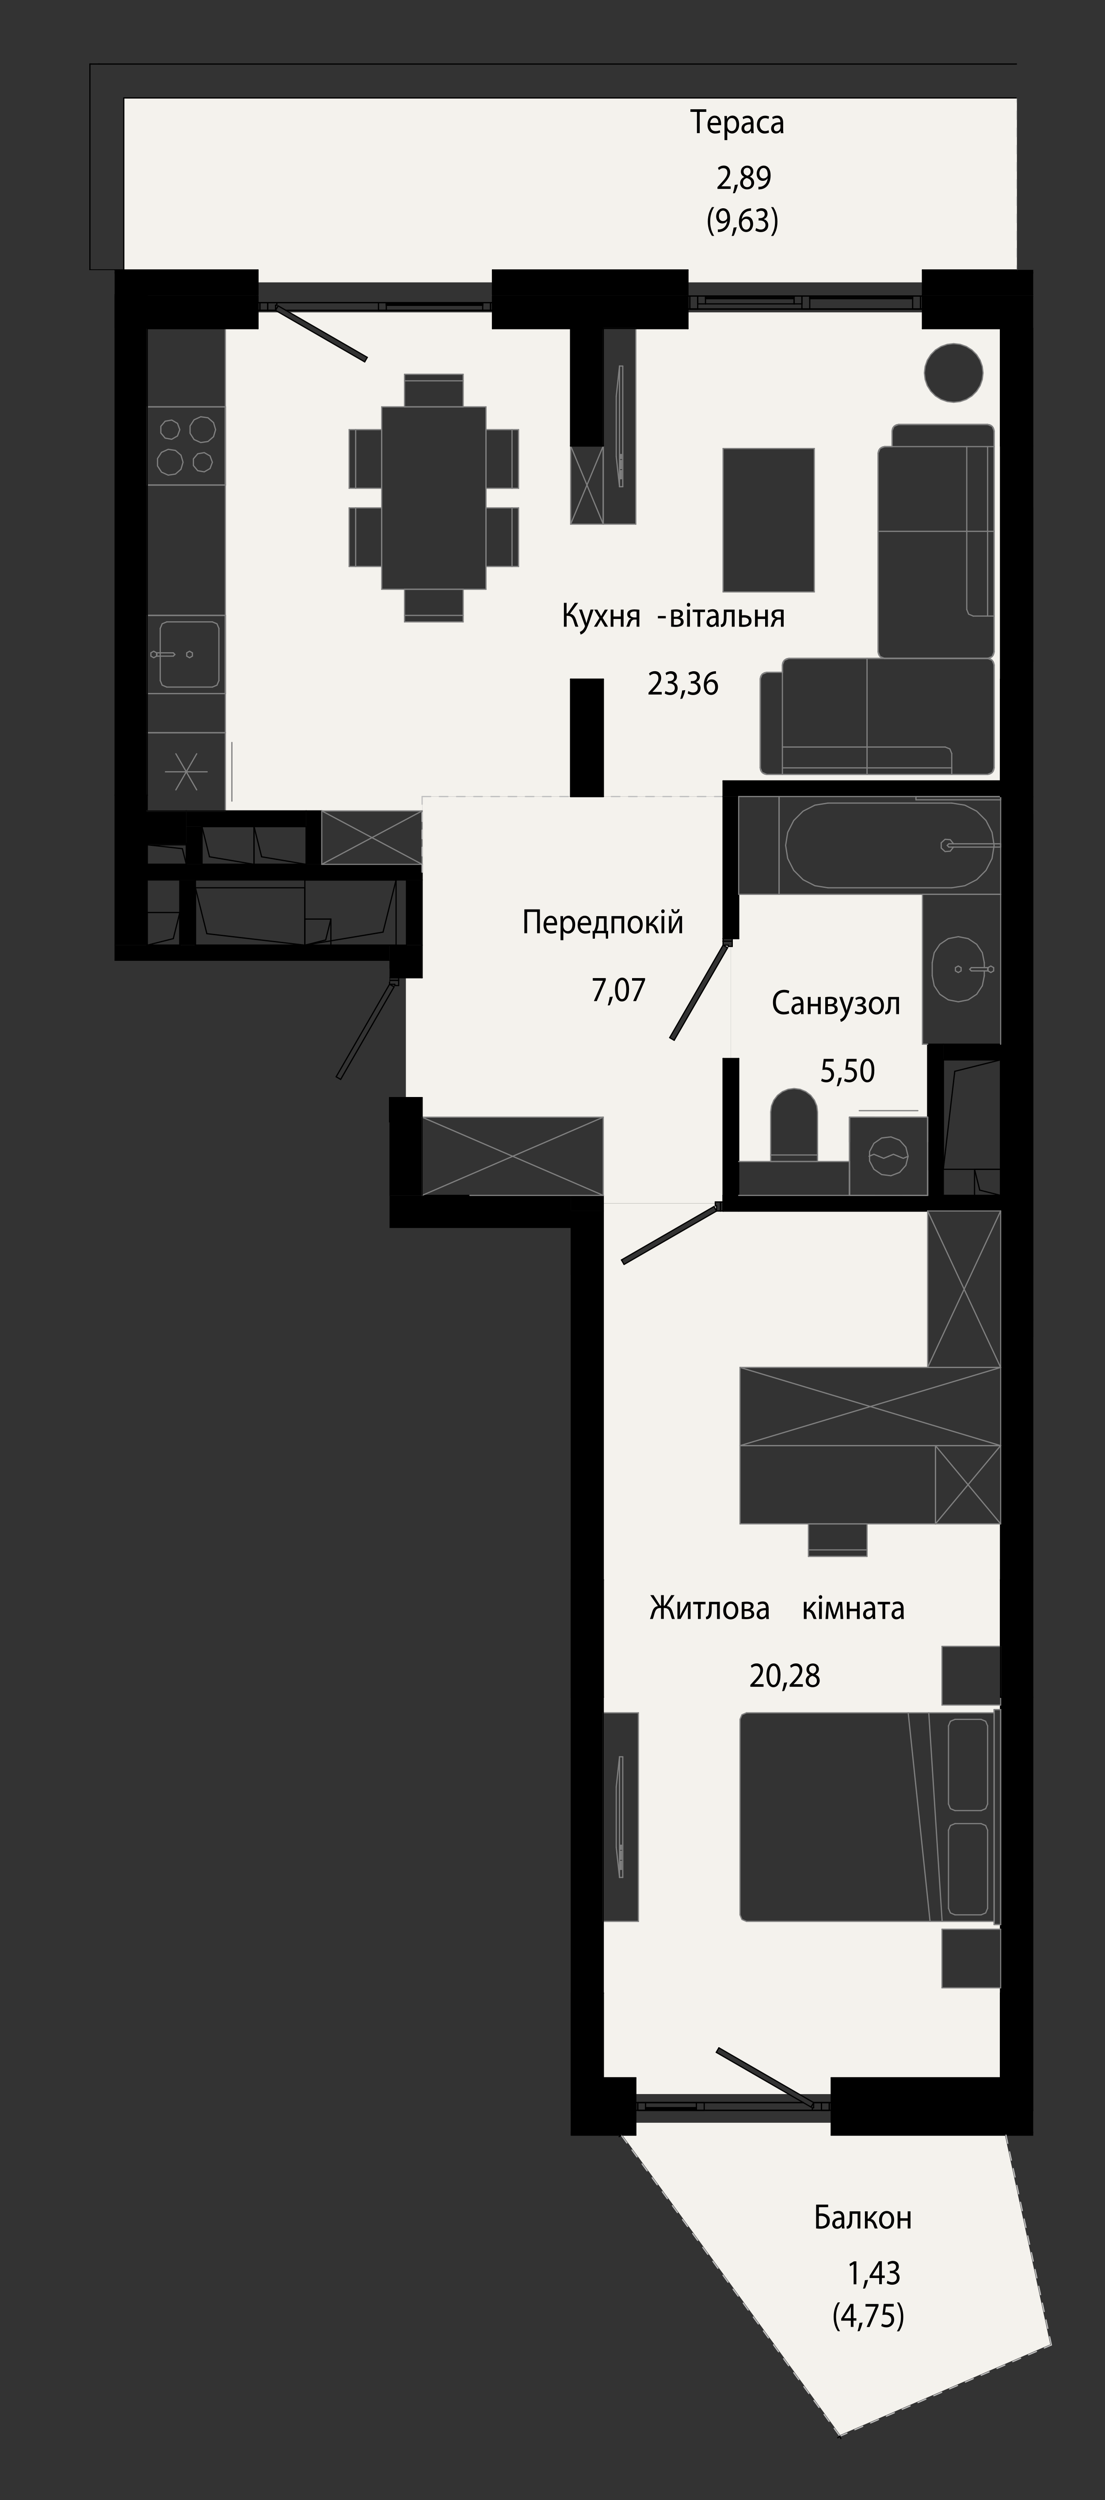 <?xml version="1.0" encoding="UTF-8"?>
<svg id="_Шар_1" data-name="Шар 1" xmlns="http://www.w3.org/2000/svg" xmlns:xlink="http://www.w3.org/1999/xlink" viewBox="0 0 218.53 494.24">
  <rect x="0" y="0" width="218.53" height="494.24" fill="#333333" stroke="none"/>
  <defs>
    <style>
      .cls-1 {
        stroke-width: .28px;
      }

      .cls-1, .cls-2, .cls-3, .cls-4, .cls-5, .cls-6 {
        fill: none;
      }

      .cls-1, .cls-2, .cls-3, .cls-4, .cls-6 {
        stroke-linecap: round;
        stroke-miterlimit: 10;
      }

      .cls-1, .cls-4, .cls-6 {
        stroke: #000;
      }

      .cls-2 {
        stroke: silver;
      }

      .cls-2, .cls-3, .cls-6 {
        stroke-width: .24px;
      }

      .cls-3 {
        stroke: gray;
      }

      .cls-7 {
        fill: #f4f2ed;
      }

      .cls-4 {
        stroke-width: .37px;
      }

      .cls-8 {
        clip-path: url(#clippath);
      }

      .cls-5 {
        clip-rule: evenodd;
      }
    </style>
    <clipPath id="clippath">
      <polygon class="cls-5" points="204.33 428.38 218.5 428.38 218.5 494.24 112.86 494.24 112.86 242.76 77.04 242.76 77.04 221.89 64.16 221.89 64.16 194.06 77.04 194.06 77.04 189.94 22.67 189.94 22.67 53.37 17.64 53.37 17.64 9.57 201.11 9.57 201.11 53.37 204.33 53.37 204.33 428.38"/>
    </clipPath>
  </defs>
  <g class="cls-8">
    <rect x="22.67" y="58.53" width="6.44" height="98.69"/>
    <polygon points="118.05 88.16 119.3 88.16 119.3 64.97 112.86 64.97 112.86 88.16 118.05 88.16"/>
    <polygon points="119.3 157.47 119.3 134.28 112.86 134.28 112.86 157.47 118.05 157.47 119.3 157.47"/>
    <polygon points="119.3 335.52 119.3 312.33 112.86 312.33 112.86 335.52 118.05 335.52 119.3 335.52"/>
    <polygon points="119.3 417.2 119.3 394.01 112.86 394.01 112.86 417.2 118.05 417.2 119.3 417.2"/>
    <polygon points="197.89 88.16 204.33 88.16 204.33 64.97 197.89 64.97 197.89 70.16 197.89 88.16"/>
    <rect x="197.89" y="134.28" width="6.44" height="23.19"/>
    <polygon points="197.89 335.52 204.33 335.52 204.33 312.33 197.89 312.33 197.89 312.56 197.89 335.52"/>
    <rect x="197.89" y="394.01" width="6.44" height="23.19"/>
    <path d="M197.89,134.28h6.44v-46.12h-6.44v46.12Zm6.44,178.05V157.47h-6.44v154.86h6.44Zm0,81.68v-58.49h-6.44v58.49h6.44Z"/>
    <path class="cls-7" d="M141.46,237.86v-.26h1.55v-28.34h1.55v-22.16h-.52v-.26h-1.03v-29.37h-59.52v35.82h-3.22v23.71h3.22v3.87h35.82v17.01h22.16Zm1.55-51.02l.89,.52-10.56,18.3-.89-.52,9.16-15.86,1.41-2.44Z"/>
    <polygon class="cls-7" points="168 229.62 168 220.86 183.46 220.86 183.46 206.43 182.43 206.43 182.43 176.8 146.09 176.8 146.09 185.56 144.81 185.56 144.81 187.1 144.55 187.1 144.55 209.26 146.09 209.26 146.09 229.62 152.41 229.62 152.41 219.83 152.57 218.63 153.03 217.51 153.77 216.55 154.73 215.81 155.85 215.35 157.05 215.19 158.25 215.35 159.36 215.81 160.33 216.55 161.06 217.51 161.53 218.63 161.68 219.83 161.68 229.62 168 229.62"/>
    <path class="cls-7" d="M123.42,249.97l-.52-.89,18.3-10.56,.52,.89-2.44,1.41-15.86,9.16Zm2.32,164.01h30.21l-14.3-8.25,.52-.89,15.84,9.15h6.38v-3.22h33.5v-17.78h-11.59v-11.6h11.59v-.9h-1.29v-.64l-49.29-.04-.31-.13-.27-.2-.2-.27-.13-.31-.04-.33,.04-38.98,.13-.31,.2-.27,.27-.2,.31-.13,.33-.04h48.96v-.64h1.29v-.9h-11.59v-11.6h11.59v-24.22h-26.41v6.44h-11.6v-6.44h-13.53v-30.92h37.1v-30.92h-41.74v-1.03h-.26v-.52h-22.16v100.75h6.96v41.23h-6.96v30.92h6.44v3.22Z"/>
    <path class="cls-7" d="M188.61,79.53l-1.29-.15-1.23-.43-1.1-.69-.92-.92-.69-1.1-.43-1.23-.15-1.29,.15-1.29,.43-1.23,.69-1.1,.92-.92,1.1-.69,1.23-.43,1.29-.15,1.29,.15,1.23,.43,1.1,.69,.95,.96,.66,1.05,.43,1.23,.15,1.29-.15,1.29-.43,1.23-.69,1.1-.92,.92-1.1,.69-1.23,.43-1.29,.15Zm-33.88,37.49h-11.72v-28.34h18.04v28.34h-6.31Zm-74.72,5.93v-6.44h-4.51v-4.51h-6.44v-11.6h6.44v-3.87h-6.44v-11.6h6.44v-4.51h4.51v-6.44h11.6v6.44h4.51v4.51h6.44v11.6h-6.44v3.87h6.44v11.6h-6.44v4.51h-4.51v6.44h-11.6Zm115.31,30.15l-44.01-.04-.31-.13-.27-.2-.2-.27-.13-.31-.04-.33,.04-17.93,.13-.31,.2-.27,.27-.2,.31-.13,.33-.04h3.09l.04-1.8,.16-.35,.17-.22,.27-.2,.31-.13,.33-.04,18.61-.04-.31-.13-.27-.2-.2-.27-.13-.31-.04-.33,.04-39.63,.17-.37,.18-.23,.25-.19,.31-.13,.33-.04h1.47l.04-3.43,.13-.31,.2-.27,.27-.2,.31-.13,.33-.04,17.93,.04,.31,.13,.27,.2,.2,.27,.13,.31,.04,.33-.04,44.01-.13,.31-.2,.27-.27,.2-.37,.14-.27,.04,.33,.04,.31,.13,.27,.2,.2,.27,.13,.31,.04,.33-.04,20.69-.13,.31-.2,.27-.27,.2-.31,.13-.33,.04Zm-134.76,7.21h22.93v-2.83h29.37v-23.19h6.44v23.19h23.71v-3.09h54.88V64.97h-15.46v-3.22h-46.38v3.22h-10.31v38.65h-12.88v-38.65h-15.46v-3.22H57.22l15.41,8.9-.52,.89-16.96-9.79h-4.15v3.22h-6.44v95.34h15.98Z"/>
    <polygon class="cls-7" points="182.43 55.82 182.43 53.37 201.11 53.37 201.11 19.36 24.48 19.36 24.48 53.37 51.02 53.37 51.02 55.82 97.4 55.82 97.4 53.37 136.05 53.37 136.05 55.82 168.3 55.82 182.43 55.82"/>
    <path d="M197.89,134.28h6.44v-46.12h-6.44v42.6s0,3.52,0,3.52Zm0,178.05h6.44V157.47h-6.44v94.49s0,60.37,0,60.37Zm0,98.43v-16.75h6.44v-58.49h-6.44v75.24Z"/>
    <polygon points="119.3 239.41 119.3 236.32 112.86 236.32 112.86 239.41 118.05 239.41 119.3 239.41"/>
    <polygon points="119.3 312.33 119.3 239.41 112.86 239.41 112.86 312.33 118.05 312.33 119.3 312.33"/>
    <polygon points="22.67 186.85 29.11 186.85 29.11 157.21 22.67 157.21 22.67 180.4 22.67 186.85"/>
    <path d="M77.04,193.29h6.44v-6.44h-6.44v4.51s0,1.93,0,1.93Zm6.44,43.03v-19.33h-6.44v19.33h6.44Z"/>
    <polygon points="197.89 239.41 197.89 236.32 143 236.32 143 239.41 168.3 239.41 197.89 239.41"/>
    <polygon points="29.11 189.94 77.04 189.94 77.04 186.85 22.67 186.85 22.67 189.94 29.11 189.94"/>
    <polygon points="197.89 157.47 197.89 154.38 143 154.38 143 157.47 168.3 157.47 197.89 157.47"/>
    <path d="M146.09,185.56v-28.09h-3.09v28.09h3.09Zm-3.09,53.85h3.09v-30.15h-3.09v30.15Z"/>
    <polygon points="197.89 239.41 197.89 236.32 146.09 236.32 146.09 239.41 168.3 239.41 197.89 239.41"/>
    <path d="M164.39,422.1h39.94v-.52h-39.42v-4.38h-.52v4.9Zm-46.5,0h7.85v-4.9h-.52v4.38h-12.37v.52h5.03Z"/>
    <path d="M197.89,421.58h6.44v-4.38h-39.42v4.38h32.98Zm-72.66,0v-4.38h-12.37v4.38h12.37Z"/>
    <rect x="183.46" y="206.43" width="3.09" height="29.89"/>
    <rect x="186.55" y="206.43" width="11.34" height="3.09"/>
    <rect x="35.56" y="173.96" width="3.09" height="12.88"/>
    <polygon class="cls-7" points="166.16 481.38 207.71 463.47 198.75 422.1 164.39 422.1 164.39 419.65 125.74 419.65 125.74 422.1 123.09 422.1 131.57 433.76 166.16 481.38"/>
    <polygon points="35.56 173.96 83.48 173.96 83.48 170.87 29.11 170.87 29.11 173.96 35.56 173.96"/>
    <polygon points="112.86 394.01 119.3 394.01 119.3 335.52 112.86 335.52 112.86 373.16 112.86 394.01"/>
    <path d="M182.43,64.97h21.9v-6.44h-21.9v6.44Zm-85.03,0h38.65v-6.44h-38.65v6.44Zm-46.38,0v-6.44H29.11v6.44h21.9Z"/>
    <path d="M168.3,417.2h29.58v-6.44h-33.5v6.44h3.91Zm-49,0h6.44v-6.44h-6.44v6.44Z"/>
    <path d="M50.5,58.27h.52v-4.9H22.67v.52h27.83v4.38Zm85.03,0h.52v-4.9h-38.65v4.9h.52v-4.38h37.62v4.38Zm47.41,0v-4.38h21.39v-.52h-21.9v4.9h.52Z"/>
    <path d="M50.5,58.27v-4.38H22.67v4.38h27.83Zm153.83,0v-4.38h-21.39v4.38h21.39Zm-76.14,0h7.34v-4.38h-37.62v4.38h30.28Z"/>
    <rect x="80.39" y="173.96" width="3.09" height="12.88"/>
    <rect x="60.55" y="160.31" width="3.09" height="10.56"/>
    <polygon points="50.24 163.4 60.55 163.4 60.55 160.31 36.84 160.31 36.84 163.4 42.68 163.4 50.24 163.4"/>
    <polygon points="36.84 170.87 39.94 170.87 39.94 163.4 36.84 163.4 36.84 167.01 36.84 170.87"/>
    <rect x="29.11" y="160.31" width="7.73" height="6.44"/>
    <polygon points="92.93 242.76 112.86 242.76 112.86 236.32 77.04 236.32 77.04 242.76 92.93 242.76"/>
    <line class="cls-6" x1="204.33" y1="251.96" x2="204.33" y2="161.06"/>
    <line class="cls-6" x1="204.33" y1="130.76" x2="204.33" y2="100.46"/>
    <line class="cls-6" x1="197.89" y1="64.97" x2="197.89" y2="413.98"/>
    <line class="cls-4" x1="204.33" y1="236.32" x2="204.33" y2="239.41"/>
    <line class="cls-4" x1="204.33" y1="236.32" x2="204.33" y2="239.41"/>
    <line class="cls-6" x1="64.41" y1="185.82" x2="65.44" y2="181.69"/>
    <line class="cls-6" x1="64.41" y1="185.82" x2="60.29" y2="186.85"/>
    <line class="cls-6" x1="65.44" y1="181.69" x2="65.44" y2="186.85"/>
    <line class="cls-6" x1="60.29" y1="181.69" x2="65.44" y2="181.69"/>
    <line class="cls-6" x1="60.29" y1="186.85" x2="60.29" y2="181.69"/>
    <line class="cls-6" x1="65.44" y1="186.85" x2="60.29" y2="186.85"/>
    <line class="cls-6" x1="75.75" y1="184.27" x2="78.33" y2="173.96"/>
    <line class="cls-6" x1="75.75" y1="184.27" x2="60.29" y2="186.85"/>
    <line class="cls-6" x1="78.33" y1="173.96" x2="78.33" y2="186.85"/>
    <line class="cls-6" x1="60.29" y1="173.96" x2="78.33" y2="173.96"/>
    <line class="cls-6" x1="60.29" y1="186.85" x2="60.29" y2="173.96"/>
    <line class="cls-6" x1="78.33" y1="186.85" x2="60.29" y2="186.85"/>
    <line class="cls-6" x1="34.27" y1="185.56" x2="29.11" y2="186.85"/>
    <line class="cls-6" x1="34.27" y1="185.56" x2="35.56" y2="180.4"/>
    <line class="cls-6" x1="35.56" y1="186.85" x2="35.56" y2="180.4"/>
    <line class="cls-6" x1="35.56" y1="180.4" x2="29.11" y2="180.4"/>
    <line class="cls-6" x1="29.11" y1="180.4" x2="29.11" y2="186.85"/>
    <line class="cls-6" x1="29.11" y1="186.85" x2="35.56" y2="186.85"/>
    <line class="cls-6" x1="40.91" y1="184.58" x2="38.65" y2="175.51"/>
    <line class="cls-6" x1="40.91" y1="184.58" x2="60.29" y2="186.85"/>
    <line class="cls-6" x1="38.65" y1="186.85" x2="60.29" y2="186.85"/>
    <line class="cls-6" x1="60.29" y1="186.85" x2="60.29" y2="175.51"/>
    <line class="cls-6" x1="60.29" y1="175.51" x2="38.65" y2="175.51"/>
    <line class="cls-6" x1="38.65" y1="175.51" x2="38.65" y2="186.85"/>
    <line class="cls-6" x1="204.33" y1="373.16" x2="204.33" y2="372.11"/>
    <line class="cls-6" x1="204.33" y1="261.05" x2="204.33" y2="239.41"/>
    <line class="cls-6" x1="204.33" y1="236.32" x2="204.33" y2="209.52"/>
    <line class="cls-6" x1="204.33" y1="206.43" x2="204.33" y2="161.06"/>
    <line class="cls-6" x1="204.33" y1="130.76" x2="204.33" y2="100.46"/>
    <line class="cls-6" x1="197.89" y1="64.97" x2="197.89" y2="206.43"/>
    <line class="cls-6" x1="197.89" y1="209.52" x2="197.89" y2="236.32"/>
    <line class="cls-6" x1="197.89" y1="239.41" x2="197.89" y2="410.76"/>
    <line class="cls-4" x1="204.33" y1="264.15" x2="204.33" y2="261.05"/>
    <line class="cls-4" x1="204.33" y1="239.41" x2="204.33" y2="236.32"/>
    <line class="cls-4" x1="204.33" y1="209.52" x2="204.33" y2="206.43"/>
    <line class="cls-4" x1="197.89" y1="206.43" x2="197.89" y2="209.52"/>
    <line class="cls-4" x1="197.89" y1="236.32" x2="197.89" y2="239.41"/>
    <line class="cls-6" x1="119.3" y1="239.41" x2="119.3" y2="236.32"/>
    <line class="cls-6" x1="119.3" y1="236.32" x2="83.48" y2="236.32"/>
    <line class="cls-6" x1="112.86" y1="239.41" x2="112.86" y2="251.96"/>
    <line class="cls-6" x1="112.86" y1="312.33" x2="119.3" y2="312.33"/>
    <line class="cls-6" x1="119.3" y1="312.33" x2="119.3" y2="239.41"/>
    <line class="cls-6" x1="22.67" y1="157.21" x2="22.67" y2="186.85"/>
    <line class="cls-6" x1="29.11" y1="186.85" x2="29.11" y2="173.96"/>
    <line class="cls-6" x1="29.11" y1="170.87" x2="29.11" y2="166.75"/>
    <line class="cls-6" x1="29.11" y1="160.31" x2="29.11" y2="157.21"/>
    <line class="cls-6" x1="29.11" y1="157.21" x2="22.67" y2="157.21"/>
    <line class="cls-3" x1="29.11" y1="144.85" x2="29.11" y2="157.21"/>
    <line class="cls-3" x1="29.11" y1="160.31" x2="44.57" y2="160.31"/>
    <line class="cls-3" x1="44.57" y1="160.31" x2="44.57" y2="144.85"/>
    <line class="cls-3" x1="44.57" y1="144.85" x2="29.11" y2="144.85"/>
    <line class="cls-3" x1="45.86" y1="146.78" x2="45.86" y2="158.37"/>
    <line class="cls-3" x1="38.9" y1="149.01" x2="34.78" y2="156.15"/>
    <line class="cls-3" x1="38.9" y1="156.15" x2="34.78" y2="149.01"/>
    <line class="cls-3" x1="40.97" y1="152.58" x2="32.72" y2="152.58"/>
    <line class="cls-3" x1="44.57" y1="80.43" x2="44.57" y2="95.89"/>
    <line class="cls-3" x1="29.11" y1="80.43" x2="44.57" y2="80.43"/>
    <line class="cls-3" x1="29.11" y1="95.89" x2="29.11" y2="80.43"/>
    <line class="cls-3" x1="44.57" y1="95.89" x2="29.11" y2="95.89"/>
    <polyline class="cls-3" points="35.56 84.94 35.1 86.18 33.96 86.84 32.66 86.61 31.81 85.6 31.81 84.28 32.66 83.27 33.96 83.04 35.1 83.7 35.56 84.94"/>
    <polyline class="cls-3" points="42.64 84.94 42.23 86.33 41.13 87.28 39.7 87.49 38.38 86.89 37.59 85.66 37.59 84.21 38.38 82.99 39.7 82.39 41.13 82.59 42.23 83.55 42.64 84.94"/>
    <polyline class="cls-3" points="42 91.38 41.54 92.62 40.4 93.28 39.1 93.05 38.25 92.04 38.25 90.72 39.1 89.71 40.4 89.48 41.54 90.14 42 91.38"/>
    <polyline class="cls-3" points="36.2 91.38 35.79 92.77 34.69 93.72 33.26 93.93 31.94 93.33 31.15 92.11 31.15 90.65 31.94 89.43 33.26 88.83 34.69 89.04 35.79 89.99 36.2 91.38"/>
    <line class="cls-3" x1="44.57" y1="80.43" x2="44.57" y2="95.89"/>
    <line class="cls-3" x1="29.11" y1="80.43" x2="44.57" y2="80.43"/>
    <line class="cls-3" x1="44.57" y1="95.89" x2="29.11" y2="95.89"/>
    <line class="cls-3" x1="29.11" y1="95.89" x2="29.11" y2="80.43"/>
    <line class="cls-3" x1="92.93" y1="236.32" x2="119.3" y2="236.32"/>
    <line class="cls-3" x1="119.3" y1="236.32" x2="119.3" y2="220.86"/>
    <line class="cls-3" x1="119.3" y1="220.86" x2="83.48" y2="220.86"/>
    <line class="cls-3" x1="83.48" y1="220.86" x2="83.48" y2="236.32"/>
    <line class="cls-3" x1="119.3" y1="236.32" x2="83.48" y2="220.86"/>
    <line class="cls-3" x1="83.48" y1="236.32" x2="119.3" y2="220.86"/>
    <line class="cls-6" x1="77.04" y1="189.94" x2="77.04" y2="191.36"/>
    <line class="cls-6" x1="77.04" y1="193.29" x2="83.48" y2="193.29"/>
    <line class="cls-6" x1="83.48" y1="193.29" x2="83.48" y2="186.85"/>
    <line class="cls-6" x1="80.39" y1="186.85" x2="77.04" y2="186.85"/>
    <line class="cls-6" x1="77.04" y1="216.99" x2="77.04" y2="236.32"/>
    <line class="cls-6" x1="83.48" y1="236.32" x2="83.48" y2="216.99"/>
    <line class="cls-6" x1="83.48" y1="216.99" x2="77.04" y2="216.99"/>
    <line class="cls-6" x1="66.48" y1="212.87" x2="67.37" y2="213.39"/>
    <line class="cls-6" x1="67.37" y1="213.39" x2="77.93" y2="195.09"/>
    <line class="cls-6" x1="77.93" y1="195.09" x2="77.04" y2="194.58"/>
    <line class="cls-6" x1="77.04" y1="194.58" x2="66.48" y2="212.87"/>
    <line class="cls-6" x1="78.84" y1="193.8" x2="77.04" y2="193.8"/>
    <line class="cls-6" x1="77.04" y1="193.8" x2="77.04" y2="194.58"/>
    <line class="cls-6" x1="77.04" y1="194.58" x2="78.07" y2="194.58"/>
    <line class="cls-6" x1="78.07" y1="194.58" x2="78.07" y2="194.83"/>
    <line class="cls-6" x1="78.07" y1="194.83" x2="78.84" y2="194.83"/>
    <line class="cls-6" x1="78.84" y1="194.83" x2="78.84" y2="193.8"/>
    <line class="cls-6" x1="78.84" y1="193.8" x2="78.84" y2="193.29"/>
    <line class="cls-6" x1="78.84" y1="193.29" x2="77.04" y2="193.29"/>
    <line class="cls-6" x1="77.04" y1="193.29" x2="77.04" y2="193.8"/>
    <line class="cls-6" x1="77.04" y1="193.8" x2="78.84" y2="193.8"/>
    <line class="cls-6" x1="197.89" y1="236.32" x2="143" y2="236.32"/>
    <line class="cls-6" x1="143" y1="236.32" x2="143" y2="239.41"/>
    <line class="cls-6" x1="143" y1="239.41" x2="197.89" y2="239.41"/>
    <line class="cls-4" x1="197.89" y1="239.41" x2="197.89" y2="236.32"/>
    <line class="cls-6" x1="77.04" y1="186.85" x2="38.65" y2="186.85"/>
    <line class="cls-6" x1="35.56" y1="186.85" x2="29.11" y2="186.85"/>
    <line class="cls-6" x1="22.67" y1="186.85" x2="22.67" y2="189.94"/>
    <line class="cls-6" x1="22.67" y1="189.94" x2="77.04" y2="189.94"/>
    <line class="cls-3" x1="29.11" y1="64.97" x2="29.11" y2="144.85"/>
    <line class="cls-3" x1="29.11" y1="144.85" x2="44.57" y2="144.85"/>
    <line class="cls-3" x1="44.57" y1="144.85" x2="44.57" y2="64.97"/>
    <line class="cls-3" x1="29.11" y1="121.66" x2="29.11" y2="137.12"/>
    <line class="cls-3" x1="29.11" y1="137.12" x2="44.57" y2="137.12"/>
    <line class="cls-3" x1="44.57" y1="137.12" x2="44.57" y2="121.66"/>
    <line class="cls-3" x1="44.57" y1="121.66" x2="29.11" y2="121.66"/>
    <line class="cls-3" x1="29.11" y1="121.66" x2="29.11" y2="137.12"/>
    <line class="cls-3" x1="44.57" y1="121.66" x2="29.11" y2="121.66"/>
    <line class="cls-3" x1="44.57" y1="137.12" x2="44.57" y2="121.66"/>
    <polyline class="cls-3" points="30.4 128.74 29.84 129.06 29.84 129.71 30.4 130.03 30.96 129.71 30.96 129.06 30.4 128.74"/>
    <polyline class="cls-3" points="34.27 129.71 34.59 129.39 34.27 129.06"/>
    <line class="cls-3" x1="30.96" y1="129.71" x2="34.27" y2="129.71"/>
    <polyline class="cls-3" points="30.96 129.06 31.05 129.39 30.96 129.71"/>
    <line class="cls-3" x1="34.27" y1="129.06" x2="30.96" y2="129.06"/>
    <polyline class="cls-3" points="37.49 128.74 36.93 129.06 36.93 129.71 37.49 130.03 38.05 129.71 38.05 129.06 37.49 128.74"/>
    <polyline class="cls-3" points="32.98 122.94 32.07 123.32 31.69 124.23"/>
    <line class="cls-3" x1="42" y1="122.94" x2="32.98" y2="122.94"/>
    <polyline class="cls-3" points="43.29 124.23 42.91 123.32 42 122.94"/>
    <line class="cls-3" x1="43.29" y1="134.54" x2="43.29" y2="124.23"/>
    <polyline class="cls-3" points="42 135.83 42.91 135.45 43.29 134.54"/>
    <line class="cls-3" x1="32.98" y1="135.83" x2="42" y2="135.83"/>
    <polyline class="cls-3" points="31.69 134.54 32.07 135.45 32.98 135.83"/>
    <line class="cls-3" x1="31.69" y1="124.23" x2="31.69" y2="134.54"/>
    <line class="cls-2" x1="143" y1="157.47" x2="141.3" y2="157.47"/>
    <line class="cls-2" x1="139.6" y1="157.47" x2="137.9" y2="157.47"/>
    <line class="cls-2" x1="136.2" y1="157.47" x2="134.5" y2="157.47"/>
    <line class="cls-2" x1="132.8" y1="157.47" x2="131.1" y2="157.47"/>
    <line class="cls-2" x1="129.4" y1="157.47" x2="127.7" y2="157.47"/>
    <line class="cls-2" x1="126" y1="157.47" x2="124.3" y2="157.47"/>
    <line class="cls-2" x1="122.6" y1="157.47" x2="120.89" y2="157.47"/>
    <line class="cls-2" x1="119.19" y1="157.47" x2="117.49" y2="157.47"/>
    <line class="cls-2" x1="115.79" y1="157.47" x2="114.09" y2="157.47"/>
    <line class="cls-2" x1="112.39" y1="157.47" x2="110.69" y2="157.47"/>
    <line class="cls-2" x1="108.99" y1="157.47" x2="107.29" y2="157.47"/>
    <line class="cls-2" x1="105.59" y1="157.47" x2="103.89" y2="157.47"/>
    <line class="cls-2" x1="102.19" y1="157.47" x2="100.49" y2="157.47"/>
    <line class="cls-2" x1="98.79" y1="157.47" x2="97.09" y2="157.47"/>
    <line class="cls-2" x1="95.39" y1="157.47" x2="93.68" y2="157.47"/>
    <line class="cls-2" x1="91.98" y1="157.47" x2="90.28" y2="157.47"/>
    <line class="cls-2" x1="88.58" y1="157.47" x2="86.88" y2="157.47"/>
    <line class="cls-2" x1="85.18" y1="157.47" x2="83.48" y2="157.47"/>
    <line class="cls-6" x1="141.71" y1="239.41" x2="123.42" y2="249.97"/>
    <line class="cls-6" x1="141.2" y1="238.52" x2="141.71" y2="239.41"/>
    <line class="cls-6" x1="122.9" y1="249.08" x2="141.2" y2="238.52"/>
    <line class="cls-6" x1="123.42" y1="249.97" x2="122.9" y2="249.08"/>
    <line class="cls-6" x1="141.46" y1="237.61" x2="142.49" y2="237.61"/>
    <line class="cls-6" x1="141.46" y1="238.38" x2="141.46" y2="237.61"/>
    <line class="cls-6" x1="141.71" y1="238.38" x2="141.46" y2="238.38"/>
    <line class="cls-6" x1="141.71" y1="239.41" x2="141.71" y2="238.38"/>
    <line class="cls-6" x1="142.49" y1="239.41" x2="141.71" y2="239.41"/>
    <line class="cls-6" x1="142.49" y1="237.61" x2="142.49" y2="239.41"/>
    <line class="cls-6" x1="142.49" y1="239.41" x2="142.49" y2="237.61"/>
    <line class="cls-6" x1="143" y1="239.41" x2="142.49" y2="239.41"/>
    <line class="cls-6" x1="143" y1="237.61" x2="143" y2="239.41"/>
    <line class="cls-6" x1="142.49" y1="237.61" x2="143" y2="237.61"/>
    <line class="cls-6" x1="51.74" y1="169.38" x2="50.24" y2="163.4"/>
    <line class="cls-6" x1="51.74" y1="169.38" x2="60.55" y2="170.87"/>
    <line class="cls-6" x1="50.24" y1="170.87" x2="60.55" y2="170.87"/>
    <line class="cls-6" x1="60.55" y1="170.87" x2="60.55" y2="163.4"/>
    <line class="cls-6" x1="60.55" y1="163.4" x2="50.24" y2="163.4"/>
    <line class="cls-6" x1="50.24" y1="163.4" x2="50.24" y2="170.87"/>
    <line class="cls-6" x1="197.89" y1="154.38" x2="143" y2="154.38"/>
    <line class="cls-6" x1="143" y1="154.38" x2="143" y2="157.47"/>
    <line class="cls-6" x1="146.09" y1="157.47" x2="197.89" y2="157.47"/>
    <line class="cls-6" x1="197.89" y1="157.47" x2="197.89" y2="154.38"/>
    <line class="cls-6" x1="143" y1="157.47" x2="143" y2="185.56"/>
    <line class="cls-6" x1="143" y1="185.56" x2="146.09" y2="185.56"/>
    <line class="cls-6" x1="146.09" y1="185.56" x2="146.09" y2="157.47"/>
    <line class="cls-6" x1="143" y1="209.26" x2="143" y2="239.41"/>
    <line class="cls-6" x1="143" y1="239.41" x2="146.09" y2="239.41"/>
    <line class="cls-6" x1="146.09" y1="236.32" x2="146.09" y2="209.26"/>
    <line class="cls-6" x1="146.09" y1="209.26" x2="143" y2="209.26"/>
    <line class="cls-6" x1="132.44" y1="205.14" x2="133.33" y2="205.66"/>
    <line class="cls-6" x1="133.33" y1="205.66" x2="143.9" y2="187.36"/>
    <line class="cls-6" x1="143.9" y1="187.36" x2="143" y2="186.85"/>
    <line class="cls-6" x1="143" y1="186.85" x2="132.44" y2="205.14"/>
    <line class="cls-6" x1="144.81" y1="186.07" x2="143" y2="186.07"/>
    <line class="cls-6" x1="143" y1="186.07" x2="143" y2="186.85"/>
    <line class="cls-6" x1="143" y1="186.85" x2="144.03" y2="186.85"/>
    <line class="cls-6" x1="144.03" y1="186.85" x2="144.03" y2="187.1"/>
    <line class="cls-6" x1="144.03" y1="187.1" x2="144.81" y2="187.1"/>
    <line class="cls-6" x1="144.81" y1="187.1" x2="144.81" y2="186.07"/>
    <line class="cls-6" x1="144.81" y1="186.07" x2="144.81" y2="185.56"/>
    <line class="cls-6" x1="144.81" y1="185.56" x2="143" y2="185.56"/>
    <line class="cls-6" x1="143" y1="185.56" x2="143" y2="186.07"/>
    <line class="cls-6" x1="143" y1="186.07" x2="144.81" y2="186.07"/>
    <line class="cls-6" x1="197.89" y1="236.32" x2="186.55" y2="236.32"/>
    <line class="cls-6" x1="183.46" y1="236.32" x2="146.09" y2="236.32"/>
    <line class="cls-6" x1="146.09" y1="239.41" x2="197.89" y2="239.41"/>
    <line class="cls-4" x1="197.89" y1="239.41" x2="197.89" y2="236.32"/>
    <line class="cls-3" x1="102.55" y1="111.99" x2="102.55" y2="100.4"/>
    <line class="cls-3" x1="102.55" y1="100.4" x2="96.11" y2="100.4"/>
    <line class="cls-3" x1="96.11" y1="100.4" x2="96.11" y2="111.99"/>
    <line class="cls-3" x1="96.11" y1="111.99" x2="102.55" y2="111.99"/>
    <line class="cls-3" x1="102.55" y1="96.53" x2="102.55" y2="84.94"/>
    <line class="cls-3" x1="102.55" y1="84.94" x2="96.11" y2="84.94"/>
    <line class="cls-3" x1="96.11" y1="84.94" x2="96.11" y2="96.53"/>
    <line class="cls-3" x1="96.11" y1="96.53" x2="102.55" y2="96.53"/>
    <line class="cls-3" x1="69.05" y1="111.99" x2="75.49" y2="111.99"/>
    <line class="cls-3" x1="75.49" y1="111.99" x2="75.49" y2="100.4"/>
    <line class="cls-3" x1="75.49" y1="100.4" x2="69.05" y2="100.4"/>
    <line class="cls-3" x1="69.05" y1="100.4" x2="69.05" y2="111.99"/>
    <line class="cls-3" x1="69.05" y1="96.53" x2="75.49" y2="96.53"/>
    <line class="cls-3" x1="75.49" y1="96.53" x2="75.49" y2="84.94"/>
    <line class="cls-3" x1="75.49" y1="84.94" x2="69.05" y2="84.94"/>
    <line class="cls-3" x1="69.05" y1="84.94" x2="69.05" y2="96.53"/>
    <line class="cls-3" x1="80" y1="122.94" x2="91.6" y2="122.94"/>
    <line class="cls-3" x1="91.6" y1="122.94" x2="91.6" y2="116.5"/>
    <line class="cls-3" x1="91.6" y1="116.5" x2="80" y2="116.5"/>
    <line class="cls-3" x1="80" y1="116.5" x2="80" y2="122.94"/>
    <line class="cls-3" x1="80" y1="73.99" x2="80" y2="80.43"/>
    <line class="cls-3" x1="80" y1="80.43" x2="91.6" y2="80.43"/>
    <line class="cls-3" x1="91.6" y1="80.43" x2="91.6" y2="73.99"/>
    <line class="cls-3" x1="91.6" y1="73.99" x2="80" y2="73.99"/>
    <line class="cls-3" x1="75.49" y1="80.43" x2="75.49" y2="116.5"/>
    <line class="cls-3" x1="75.49" y1="116.5" x2="96.11" y2="116.5"/>
    <line class="cls-3" x1="96.11" y1="116.5" x2="96.11" y2="80.43"/>
    <line class="cls-3" x1="96.11" y1="80.43" x2="75.49" y2="80.43"/>
    <line class="cls-3" x1="101.26" y1="100.4" x2="101.26" y2="111.99"/>
    <line class="cls-3" x1="101.26" y1="84.94" x2="101.26" y2="96.53"/>
    <line class="cls-3" x1="70.34" y1="100.4" x2="70.34" y2="111.99"/>
    <line class="cls-3" x1="70.34" y1="84.94" x2="70.34" y2="96.53"/>
    <line class="cls-3" x1="91.6" y1="121.66" x2="80" y2="121.66"/>
    <line class="cls-3" x1="91.6" y1="75.28" x2="80" y2="75.28"/>
    <line class="cls-3" x1="122.9" y1="94.63" x2="122.74" y2="94.63"/>
    <line class="cls-3" x1="122.74" y1="94.63" x2="122.74" y2="93.04"/>
    <line class="cls-3" x1="122.74" y1="93.04" x2="122.9" y2="93.04"/>
    <line class="cls-3" x1="122.9" y1="93.04" x2="122.9" y2="94.63"/>
    <line class="cls-3" x1="122.9" y1="92.64" x2="122.74" y2="92.64"/>
    <line class="cls-3" x1="122.74" y1="92.64" x2="122.74" y2="91.05"/>
    <line class="cls-3" x1="122.74" y1="91.05" x2="122.9" y2="91.05"/>
    <line class="cls-3" x1="122.9" y1="91.05" x2="122.9" y2="92.64"/>
    <line class="cls-3" x1="122.9" y1="90.65" x2="122.74" y2="90.65"/>
    <line class="cls-3" x1="122.74" y1="90.65" x2="122.74" y2="89.86"/>
    <line class="cls-3" x1="122.74" y1="89.86" x2="122.9" y2="89.86"/>
    <line class="cls-3" x1="122.9" y1="89.86" x2="122.9" y2="90.65"/>
    <line class="cls-3" x1="122.52" y1="72.37" x2="122.52" y2="96.22"/>
    <line class="cls-3" x1="122.52" y1="72.37" x2="123.16" y2="72.37"/>
    <line class="cls-3" x1="123.16" y1="72.37" x2="123.16" y2="96.22"/>
    <line class="cls-3" x1="123.16" y1="96.22" x2="122.52" y2="96.22"/>
    <line class="cls-3" x1="122.52" y1="96.22" x2="121.87" y2="90.26"/>
    <line class="cls-3" x1="121.87" y1="90.26" x2="121.87" y2="78.33"/>
    <line class="cls-3" x1="121.87" y1="78.33" x2="122.52" y2="72.37"/>
    <line class="cls-3" x1="125.74" y1="103.62" x2="119.3" y2="103.62"/>
    <line class="cls-3" x1="125.74" y1="64.97" x2="125.74" y2="103.62"/>
    <line class="cls-3" x1="119.3" y1="64.97" x2="125.74" y2="64.97"/>
    <line class="cls-3" x1="119.3" y1="103.62" x2="119.3" y2="64.97"/>
    <line class="cls-2" x1="201.11" y1="19.36" x2="201.11" y2="20.21"/>
    <line class="cls-2" x1="201.11" y1="21.91" x2="201.11" y2="23.61"/>
    <line class="cls-2" x1="201.11" y1="25.31" x2="201.11" y2="27.02"/>
    <line class="cls-2" x1="201.11" y1="28.72" x2="201.11" y2="30.42"/>
    <line class="cls-2" x1="201.11" y1="32.12" x2="201.11" y2="33.82"/>
    <line class="cls-2" x1="201.11" y1="35.52" x2="201.11" y2="37.22"/>
    <line class="cls-2" x1="201.11" y1="38.92" x2="201.11" y2="40.62"/>
    <line class="cls-2" x1="201.11" y1="42.32" x2="201.11" y2="44.02"/>
    <line class="cls-2" x1="201.11" y1="45.72" x2="201.11" y2="47.42"/>
    <line class="cls-2" x1="201.11" y1="49.12" x2="201.11" y2="50.82"/>
    <line class="cls-2" x1="201.11" y1="52.52" x2="201.11" y2="53.37"/>
    <line class="cls-6" x1="112.86" y1="422.1" x2="125.74" y2="422.1"/>
    <line class="cls-6" x1="125.74" y1="422.1" x2="125.74" y2="417.2"/>
    <line class="cls-6" x1="119.3" y1="417.2" x2="112.86" y2="417.2"/>
    <line class="cls-6" x1="164.39" y1="422.1" x2="204.33" y2="422.1"/>
    <line class="cls-6" x1="204.33" y1="417.2" x2="197.89" y2="417.2"/>
    <line class="cls-6" x1="164.39" y1="417.2" x2="164.39" y2="422.1"/>
    <line class="cls-4" x1="117.89" y1="421.58" x2="125.22" y2="421.58"/>
    <line class="cls-4" x1="125.74" y1="417.2" x2="125.22" y2="417.2"/>
    <line class="cls-4" x1="125.22" y1="421.58" x2="125.22" y2="417.2"/>
    <line class="cls-4" x1="164.9" y1="417.2" x2="164.39" y2="417.2"/>
    <line class="cls-4" x1="125.22" y1="417.2" x2="119.3" y2="417.2"/>
    <line class="cls-4" x1="112.86" y1="421.58" x2="117.89" y2="421.58"/>
    <line class="cls-4" x1="164.9" y1="417.2" x2="164.9" y2="421.58"/>
    <line class="cls-4" x1="164.9" y1="421.58" x2="204.33" y2="421.58"/>
    <line class="cls-4" x1="197.89" y1="417.2" x2="164.9" y2="417.2"/>
    <line class="cls-3" x1="186.29" y1="381.39" x2="197.89" y2="381.39"/>
    <line class="cls-3" x1="186.29" y1="392.98" x2="186.29" y2="381.39"/>
    <line class="cls-3" x1="197.89" y1="392.98" x2="186.29" y2="392.98"/>
    <line class="cls-3" x1="197.89" y1="381.39" x2="197.89" y2="392.98"/>
    <line class="cls-3" x1="186.29" y1="325.47" x2="197.89" y2="325.47"/>
    <line class="cls-3" x1="186.29" y1="337.07" x2="186.29" y2="325.47"/>
    <line class="cls-3" x1="197.89" y1="337.07" x2="186.29" y2="337.07"/>
    <line class="cls-3" x1="197.89" y1="325.47" x2="197.89" y2="337.07"/>
    <line class="cls-3" x1="197.89" y1="380.48" x2="196.6" y2="380.48"/>
    <line class="cls-3" x1="197.89" y1="337.97" x2="197.89" y2="380.48"/>
    <line class="cls-3" x1="196.6" y1="337.97" x2="197.89" y2="337.97"/>
    <line class="cls-3" x1="196.6" y1="380.48" x2="196.6" y2="337.97"/>
    <polyline class="cls-3" points="188.87 357.94 187.96 357.56 187.58 356.65"/>
    <line class="cls-3" x1="194.02" y1="357.94" x2="188.87" y2="357.94"/>
    <polyline class="cls-3" points="195.31 356.65 194.93 357.56 194.02 357.94"/>
    <line class="cls-3" x1="195.31" y1="341.19" x2="195.31" y2="356.65"/>
    <polyline class="cls-3" points="194.02 339.9 194.93 340.28 195.31 341.19"/>
    <line class="cls-3" x1="188.87" y1="339.9" x2="194.02" y2="339.9"/>
    <polyline class="cls-3" points="187.58 341.19 187.96 340.28 188.87 339.9"/>
    <line class="cls-3" x1="187.58" y1="356.65" x2="187.58" y2="341.19"/>
    <polyline class="cls-3" points="188.87 378.55 187.96 378.17 187.58 377.26"/>
    <line class="cls-3" x1="194.02" y1="378.55" x2="188.87" y2="378.55"/>
    <polyline class="cls-3" points="195.31 377.26 194.93 378.17 194.02 378.55"/>
    <line class="cls-3" x1="195.31" y1="361.8" x2="195.31" y2="377.26"/>
    <polyline class="cls-3" points="194.02 360.51 194.93 360.89 195.31 361.8"/>
    <line class="cls-3" x1="188.87" y1="360.51" x2="194.02" y2="360.51"/>
    <polyline class="cls-3" points="187.58 361.8 187.96 360.89 188.87 360.51"/>
    <line class="cls-3" x1="187.58" y1="377.26" x2="187.58" y2="361.8"/>
    <line class="cls-3" x1="186.32" y1="379.84" x2="183.68" y2="338.61"/>
    <line class="cls-3" x1="183.93" y1="379.84" x2="179.61" y2="338.61"/>
    <polyline class="cls-3" points="146.35 339.9 146.73 338.99 147.64 338.61"/>
    <line class="cls-3" x1="147.64" y1="338.61" x2="196.6" y2="338.61"/>
    <polyline class="cls-3" points="147.64 379.84 146.73 379.46 146.35 378.55"/>
    <line class="cls-3" x1="146.35" y1="378.55" x2="146.35" y2="339.9"/>
    <line class="cls-3" x1="196.6" y1="379.84" x2="147.64" y2="379.84"/>
    <line class="cls-3" x1="196.6" y1="337.97" x2="197.89" y2="337.97"/>
    <line class="cls-3" x1="196.6" y1="380.48" x2="196.6" y2="337.97"/>
    <line class="cls-3" x1="197.89" y1="380.48" x2="196.6" y2="380.48"/>
    <line class="cls-3" x1="197.89" y1="337.97" x2="197.89" y2="380.48"/>
    <line class="cls-3" x1="122.9" y1="369.56" x2="122.74" y2="369.56"/>
    <line class="cls-3" x1="122.74" y1="369.56" x2="122.74" y2="367.97"/>
    <line class="cls-3" x1="122.74" y1="367.97" x2="122.9" y2="367.97"/>
    <line class="cls-3" x1="122.9" y1="367.97" x2="122.9" y2="369.56"/>
    <line class="cls-3" x1="122.9" y1="367.57" x2="122.74" y2="367.57"/>
    <line class="cls-3" x1="122.74" y1="367.57" x2="122.74" y2="365.98"/>
    <line class="cls-3" x1="122.74" y1="365.98" x2="122.9" y2="365.98"/>
    <line class="cls-3" x1="122.9" y1="365.98" x2="122.9" y2="367.57"/>
    <line class="cls-3" x1="122.9" y1="365.59" x2="122.74" y2="365.59"/>
    <line class="cls-3" x1="122.74" y1="365.59" x2="122.74" y2="364.79"/>
    <line class="cls-3" x1="122.74" y1="364.79" x2="122.9" y2="364.79"/>
    <line class="cls-3" x1="122.9" y1="364.79" x2="122.9" y2="365.59"/>
    <line class="cls-3" x1="122.52" y1="347.3" x2="122.52" y2="371.15"/>
    <line class="cls-3" x1="122.52" y1="347.3" x2="123.16" y2="347.3"/>
    <line class="cls-3" x1="123.16" y1="347.3" x2="123.16" y2="371.15"/>
    <line class="cls-3" x1="123.16" y1="371.15" x2="122.52" y2="371.15"/>
    <line class="cls-3" x1="122.52" y1="371.15" x2="121.87" y2="365.19"/>
    <line class="cls-3" x1="121.87" y1="365.19" x2="121.87" y2="353.26"/>
    <line class="cls-3" x1="121.87" y1="353.26" x2="122.52" y2="347.3"/>
    <line class="cls-3" x1="126.25" y1="379.84" x2="119.3" y2="379.84"/>
    <line class="cls-3" x1="126.25" y1="338.61" x2="126.25" y2="379.84"/>
    <line class="cls-3" x1="119.3" y1="338.61" x2="126.25" y2="338.61"/>
    <line class="cls-3" x1="119.3" y1="379.84" x2="119.3" y2="338.61"/>
    <line class="cls-3" x1="146.35" y1="285.79" x2="146.35" y2="270.33"/>
    <line class="cls-3" x1="197.89" y1="285.79" x2="146.35" y2="285.79"/>
    <line class="cls-3" x1="197.89" y1="270.33" x2="197.89" y2="285.79"/>
    <line class="cls-3" x1="146.35" y1="270.33" x2="197.89" y2="270.33"/>
    <line class="cls-3" x1="197.89" y1="270.33" x2="146.35" y2="285.79"/>
    <line class="cls-3" x1="146.35" y1="270.33" x2="197.89" y2="285.79"/>
    <line class="cls-3" x1="159.88" y1="307.69" x2="171.47" y2="307.69"/>
    <line class="cls-3" x1="171.47" y1="307.69" x2="171.47" y2="301.25"/>
    <line class="cls-3" x1="171.47" y1="301.25" x2="159.88" y2="301.25"/>
    <line class="cls-3" x1="159.88" y1="301.25" x2="159.88" y2="307.69"/>
    <line class="cls-3" x1="185" y1="285.79" x2="146.35" y2="285.79"/>
    <line class="cls-3" x1="146.35" y1="285.79" x2="146.35" y2="301.25"/>
    <line class="cls-3" x1="146.35" y1="301.25" x2="185" y2="301.25"/>
    <line class="cls-3" x1="185" y1="301.25" x2="185" y2="285.79"/>
    <line class="cls-3" x1="159.88" y1="306.4" x2="171.47" y2="306.4"/>
    <line class="cls-3" x1="185" y1="301.25" x2="185" y2="285.79"/>
    <line class="cls-3" x1="197.89" y1="301.25" x2="185" y2="301.25"/>
    <line class="cls-3" x1="197.89" y1="285.79" x2="197.89" y2="301.25"/>
    <line class="cls-3" x1="185" y1="285.79" x2="197.89" y2="285.79"/>
    <line class="cls-3" x1="197.89" y1="285.79" x2="185" y2="301.25"/>
    <line class="cls-3" x1="185" y1="285.79" x2="197.89" y2="301.25"/>
    <line class="cls-6" x1="204.33" y1="231.16" x2="204.33" y2="209.52"/>
    <line class="cls-6" x1="204.33" y1="236.32" x2="204.33" y2="231.16"/>
    <line class="cls-6" x1="188.82" y1="211.79" x2="197.89" y2="209.52"/>
    <line class="cls-6" x1="188.82" y1="211.79" x2="186.55" y2="231.16"/>
    <line class="cls-6" x1="186.55" y1="209.52" x2="186.55" y2="231.16"/>
    <line class="cls-6" x1="186.55" y1="231.16" x2="197.89" y2="231.16"/>
    <line class="cls-6" x1="197.89" y1="231.16" x2="197.89" y2="209.52"/>
    <line class="cls-6" x1="197.89" y1="209.52" x2="186.55" y2="209.52"/>
    <line class="cls-6" x1="193.76" y1="235.28" x2="192.73" y2="231.16"/>
    <line class="cls-6" x1="193.76" y1="235.28" x2="197.89" y2="236.32"/>
    <line class="cls-6" x1="192.73" y1="236.32" x2="197.89" y2="236.32"/>
    <line class="cls-6" x1="197.89" y1="236.32" x2="197.89" y2="231.16"/>
    <line class="cls-6" x1="197.89" y1="231.16" x2="192.73" y2="231.16"/>
    <line class="cls-6" x1="192.73" y1="231.16" x2="192.73" y2="236.32"/>
    <line class="cls-6" x1="183.46" y1="206.43" x2="183.46" y2="236.32"/>
    <line class="cls-6" x1="186.55" y1="236.32" x2="186.55" y2="209.52"/>
    <line class="cls-6" x1="186.55" y1="206.43" x2="183.46" y2="206.43"/>
    <line class="cls-6" x1="197.89" y1="206.43" x2="186.55" y2="206.43"/>
    <line class="cls-6" x1="186.55" y1="209.52" x2="197.89" y2="209.52"/>
    <line class="cls-4" x1="197.89" y1="209.52" x2="197.89" y2="206.43"/>
    <line class="cls-3" x1="183.46" y1="220.86" x2="183.46" y2="236.32"/>
    <line class="cls-3" x1="168" y1="220.86" x2="183.46" y2="220.86"/>
    <line class="cls-3" x1="168" y1="236.32" x2="168" y2="220.86"/>
    <line class="cls-3" x1="183.46" y1="236.32" x2="168" y2="236.32"/>
    <line class="cls-3" x1="181.52" y1="219.57" x2="169.93" y2="219.57"/>
    <polyline class="cls-3" points="177.66 228.59 178.63 228.99 179.59 228.59"/>
    <polyline class="cls-3" points="175.73 228.59 176.69 228.19 177.66 228.59"/>
    <polyline class="cls-3" points="173.79 228.59 174.76 228.99 175.73 228.59"/>
    <polyline class="cls-3" points="171.86 228.59 172.83 228.19 173.79 228.59"/>
    <polyline class="cls-3" points="179.59 228.59 179.15 230.38 177.92 231.77 176.19 232.43 174.36 232.2 172.83 231.15 171.97 229.51 171.97 227.66 172.83 226.03 174.36 224.97 176.19 224.75 177.92 225.41 179.15 226.79 179.59 228.59"/>
    <line class="cls-3" x1="183.46" y1="236.32" x2="168" y2="236.32"/>
    <line class="cls-3" x1="183.46" y1="220.86" x2="183.46" y2="236.32"/>
    <line class="cls-3" x1="168" y1="236.32" x2="168" y2="220.86"/>
    <line class="cls-3" x1="168" y1="220.86" x2="183.46" y2="220.86"/>
    <line class="cls-3" x1="168" y1="220.86" x2="172.89" y2="220.86"/>
    <line class="cls-3" x1="178.56" y1="220.86" x2="183.46" y2="220.86"/>
    <line class="cls-3" x1="168" y1="236.32" x2="168" y2="231.42"/>
    <line class="cls-3" x1="168" y1="225.75" x2="168" y2="220.86"/>
    <line class="cls-3" x1="183.46" y1="236.32" x2="178.56" y2="236.32"/>
    <line class="cls-3" x1="172.89" y1="236.32" x2="168" y2="236.32"/>
    <line class="cls-3" x1="183.46" y1="220.86" x2="183.46" y2="225.75"/>
    <line class="cls-3" x1="183.46" y1="231.42" x2="183.46" y2="236.32"/>
    <line class="cls-3" x1="182.43" y1="176.8" x2="197.89" y2="176.8"/>
    <line class="cls-3" x1="182.43" y1="206.43" x2="182.43" y2="176.8"/>
    <line class="cls-3" x1="183.46" y1="206.43" x2="182.43" y2="206.43"/>
    <line class="cls-3" x1="197.89" y1="176.8" x2="197.89" y2="206.43"/>
    <polyline class="cls-3" points="189.51 190.97 190.07 191.29 190.07 191.94 189.51 192.26 188.95 191.94 188.95 191.29 189.51 190.97"/>
    <polyline class="cls-3" points="195.95 190.97 196.51 191.29 196.51 191.94 195.95 192.26 195.4 191.94 195.4 191.29 195.95 190.97"/>
    <polyline class="cls-3" points="192.09 191.94 191.77 191.61 192.09 191.29"/>
    <line class="cls-3" x1="195.4" y1="191.94" x2="192.09" y2="191.94"/>
    <polyline class="cls-3" points="195.4 191.29 195.31 191.61 195.4 191.94"/>
    <line class="cls-3" x1="192.09" y1="191.29" x2="195.4" y2="191.29"/>
    <line class="cls-3" x1="194.66" y1="191.94" x2="194.66" y2="192.9"/>
    <polyline class="cls-3" points="184.36 190.32 184.75 188.35 185.87 186.68 187.54 185.56 189.51 185.17 191.48 185.56 193.16 186.68 194.27 188.35 194.66 190.32"/>
    <polyline class="cls-3" points="194.66 192.9 194.27 194.87 193.16 196.55 191.48 197.66 189.51 198.05 187.54 197.66 185.87 196.55 184.75 194.87 184.36 192.9"/>
    <line class="cls-3" x1="194.66" y1="190.32" x2="194.66" y2="191.29"/>
    <line class="cls-3" x1="184.36" y1="192.9" x2="184.36" y2="190.32"/>
    <line class="cls-3" x1="154.08" y1="176.8" x2="154.08" y2="157.47"/>
    <line class="cls-3" x1="154.08" y1="157.47" x2="146.09" y2="157.47"/>
    <line class="cls-3" x1="146.09" y1="157.47" x2="146.09" y2="176.8"/>
    <line class="cls-3" x1="146.09" y1="176.8" x2="154.08" y2="176.8"/>
    <line class="cls-3" x1="197.89" y1="176.8" x2="197.89" y2="157.47"/>
    <line class="cls-3" x1="197.89" y1="157.47" x2="154.08" y2="157.47"/>
    <line class="cls-3" x1="154.08" y1="157.47" x2="154.08" y2="176.8"/>
    <line class="cls-3" x1="154.08" y1="176.8" x2="197.89" y2="176.8"/>
    <polyline class="cls-3" points="188.57 166.81 187.93 166 186.9 165.92 186.14 166.62 186.14 167.65 186.9 168.35 187.93 168.27 188.57 167.46"/>
    <line class="cls-3" x1="181.14" y1="157.47" x2="181.14" y2="158.12"/>
    <line class="cls-3" x1="197.89" y1="157.47" x2="181.14" y2="157.47"/>
    <line class="cls-3" x1="197.89" y1="158.12" x2="197.89" y2="157.47"/>
    <line class="cls-3" x1="181.14" y1="158.12" x2="197.89" y2="158.12"/>
    <polyline class="cls-3" points="187.64 166.81 187.32 167.13 187.64 167.46"/>
    <line class="cls-3" x1="197.89" y1="166.81" x2="187.64" y2="166.81"/>
    <line class="cls-3" x1="197.89" y1="167.46" x2="197.89" y2="166.81"/>
    <line class="cls-3" x1="187.64" y1="167.46" x2="197.89" y2="167.46"/>
    <line class="cls-3" x1="163.74" y1="175.51" x2="188.22" y2="175.51"/>
    <polyline class="cls-3" points="163.74 158.76 161.16 159.17 158.82 160.36 156.97 162.21 155.78 164.55 155.37 167.13 155.78 169.72 156.97 172.06 158.82 173.91 161.16 175.1 163.74 175.51"/>
    <line class="cls-3" x1="188.22" y1="158.76" x2="163.74" y2="158.76"/>
    <polyline class="cls-3" points="188.22 175.51 190.81 175.1 193.15 173.91 195 172.06 196.19 169.72 196.6 167.13 196.19 164.55 195 162.21 193.15 160.36 190.81 159.17 188.22 158.76"/>
    <polyline class="cls-3" points="152.41 219.83 152.57 218.63 153.03 217.51 153.77 216.55 154.73 215.81 155.85 215.35 157.05 215.19 158.25 215.35 159.36 215.81 160.33 216.55 161.06 217.51 161.53 218.63 161.68 219.83"/>
    <line class="cls-3" x1="152.41" y1="229.62" x2="152.41" y2="219.83"/>
    <line class="cls-3" x1="161.68" y1="229.62" x2="152.41" y2="229.62"/>
    <line class="cls-3" x1="161.68" y1="219.83" x2="161.68" y2="229.62"/>
    <line class="cls-3" x1="168" y1="229.62" x2="168" y2="236.32"/>
    <line class="cls-3" x1="146.09" y1="229.62" x2="168" y2="229.62"/>
    <line class="cls-3" x1="168" y1="236.32" x2="146.09" y2="236.32"/>
    <line class="cls-3" x1="152.41" y1="228.33" x2="161.68" y2="228.33"/>
    <line class="cls-4" x1="204.33" y1="206.43" x2="204.33" y2="209.52"/>
    <line class="cls-6" x1="36.07" y1="167.78" x2="29.11" y2="167.01"/>
    <line class="cls-6" x1="36.07" y1="167.78" x2="36.84" y2="170.87"/>
    <line class="cls-6" x1="29.11" y1="167.01" x2="36.84" y2="167.01"/>
    <line class="cls-6" x1="29.11" y1="170.87" x2="29.11" y2="167.01"/>
    <line class="cls-6" x1="36.84" y1="170.87" x2="29.11" y2="170.87"/>
    <line class="cls-6" x1="36.84" y1="167.01" x2="36.84" y2="170.87"/>
    <line class="cls-3" x1="183.46" y1="239.41" x2="197.89" y2="239.41"/>
    <line class="cls-3" x1="183.46" y1="270.33" x2="183.46" y2="239.41"/>
    <line class="cls-3" x1="197.89" y1="270.33" x2="183.46" y2="270.33"/>
    <line class="cls-3" x1="197.89" y1="239.41" x2="197.89" y2="270.33"/>
    <line class="cls-3" x1="197.89" y1="270.33" x2="183.46" y2="239.41"/>
    <line class="cls-3" x1="197.89" y1="239.41" x2="183.46" y2="270.33"/>
    <line class="cls-6" x1="204.33" y1="261.05" x2="204.33" y2="239.41"/>
    <line class="cls-6" x1="38.65" y1="186.85" x2="38.65" y2="173.96"/>
    <line class="cls-6" x1="35.56" y1="173.96" x2="35.56" y2="186.85"/>
    <line class="cls-4" x1="204.33" y1="261.05" x2="204.33" y2="264.15"/>
    <line class="cls-2" x1="198.95" y1="422.1" x2="199.3" y2="423.73"/>
    <line class="cls-2" x1="199.66" y1="425.39" x2="200.02" y2="427.05"/>
    <line class="cls-2" x1="200.38" y1="428.71" x2="200.74" y2="430.37"/>
    <line class="cls-2" x1="201.1" y1="432.04" x2="201.46" y2="433.7"/>
    <line class="cls-2" x1="201.82" y1="435.36" x2="202.18" y2="437.02"/>
    <line class="cls-2" x1="202.54" y1="438.68" x2="202.9" y2="440.35"/>
    <line class="cls-2" x1="203.26" y1="442.01" x2="203.62" y2="443.67"/>
    <line class="cls-2" x1="203.98" y1="445.33" x2="204.34" y2="446.99"/>
    <line class="cls-2" x1="204.7" y1="448.66" x2="205.06" y2="450.32"/>
    <line class="cls-2" x1="205.42" y1="451.98" x2="205.78" y2="453.64"/>
    <line class="cls-2" x1="206.14" y1="455.3" x2="206.5" y2="456.97"/>
    <line class="cls-2" x1="206.86" y1="458.63" x2="207.22" y2="460.29"/>
    <line class="cls-2" x1="207.58" y1="461.95" x2="207.93" y2="463.58"/>
    <line class="cls-2" x1="207.93" y1="463.58" x2="206.54" y2="464.18"/>
    <line class="cls-2" x1="204.98" y1="464.86" x2="203.41" y2="465.53"/>
    <line class="cls-2" x1="201.85" y1="466.2" x2="200.29" y2="466.88"/>
    <line class="cls-2" x1="198.73" y1="467.55" x2="197.17" y2="468.22"/>
    <line class="cls-2" x1="195.61" y1="468.9" x2="194.04" y2="469.57"/>
    <line class="cls-2" x1="192.48" y1="470.24" x2="190.92" y2="470.92"/>
    <line class="cls-2" x1="189.36" y1="471.59" x2="187.8" y2="472.26"/>
    <line class="cls-2" x1="186.24" y1="472.94" x2="184.67" y2="473.61"/>
    <line class="cls-2" x1="183.11" y1="474.28" x2="181.55" y2="474.96"/>
    <line class="cls-2" x1="179.99" y1="475.63" x2="178.43" y2="476.3"/>
    <line class="cls-2" x1="176.87" y1="476.98" x2="175.3" y2="477.65"/>
    <line class="cls-2" x1="173.74" y1="478.32" x2="172.18" y2="479"/>
    <line class="cls-2" x1="170.62" y1="479.67" x2="169.06" y2="480.34"/>
    <line class="cls-2" x1="167.5" y1="481.02" x2="166.1" y2="481.62"/>
    <line class="cls-2" x1="122.85" y1="422.1" x2="123.98" y2="423.65"/>
    <line class="cls-2" x1="124.98" y1="425.03" x2="125.98" y2="426.4"/>
    <line class="cls-2" x1="126.98" y1="427.78" x2="127.98" y2="429.16"/>
    <line class="cls-2" x1="128.98" y1="430.53" x2="129.98" y2="431.91"/>
    <line class="cls-2" x1="130.98" y1="433.28" x2="131.98" y2="434.66"/>
    <line class="cls-2" x1="132.98" y1="436.04" x2="133.98" y2="437.41"/>
    <line class="cls-2" x1="134.98" y1="438.79" x2="135.98" y2="440.16"/>
    <line class="cls-2" x1="136.98" y1="441.54" x2="137.98" y2="442.91"/>
    <line class="cls-2" x1="138.98" y1="444.29" x2="139.98" y2="445.67"/>
    <line class="cls-2" x1="140.98" y1="447.04" x2="141.98" y2="448.42"/>
    <line class="cls-2" x1="142.98" y1="449.79" x2="143.98" y2="451.17"/>
    <line class="cls-2" x1="144.98" y1="452.55" x2="145.98" y2="453.92"/>
    <line class="cls-2" x1="146.98" y1="455.3" x2="147.97" y2="456.67"/>
    <line class="cls-2" x1="148.97" y1="458.05" x2="149.97" y2="459.42"/>
    <line class="cls-2" x1="150.97" y1="460.8" x2="151.97" y2="462.18"/>
    <line class="cls-2" x1="152.97" y1="463.55" x2="153.97" y2="464.93"/>
    <line class="cls-2" x1="154.97" y1="466.3" x2="155.97" y2="467.68"/>
    <line class="cls-2" x1="156.97" y1="469.06" x2="157.97" y2="470.43"/>
    <line class="cls-2" x1="158.97" y1="471.81" x2="159.97" y2="473.18"/>
    <line class="cls-2" x1="160.97" y1="474.56" x2="161.97" y2="475.93"/>
    <line class="cls-2" x1="162.97" y1="477.31" x2="163.97" y2="478.69"/>
    <line class="cls-2" x1="164.97" y1="480.06" x2="166.1" y2="481.62"/>
    <line class="cls-6" x1="137.72" y1="416.94" x2="127.67" y2="416.94"/>
    <line class="cls-6" x1="137.72" y1="416.69" x2="137.72" y2="416.94"/>
    <line class="cls-6" x1="127.67" y1="416.69" x2="137.72" y2="416.69"/>
    <line class="cls-6" x1="127.67" y1="416.94" x2="127.67" y2="416.69"/>
    <line class="cls-6" x1="142.17" y1="404.83" x2="141.65" y2="405.73"/>
    <line class="cls-6" x1="141.65" y1="405.73" x2="160.4" y2="416.55"/>
    <line class="cls-6" x1="160.4" y1="416.55" x2="160.91" y2="415.66"/>
    <line class="cls-6" x1="160.91" y1="415.66" x2="142.17" y2="404.83"/>
    <line class="cls-6" x1="162.46" y1="417.2" x2="162.46" y2="415.66"/>
    <line class="cls-6" x1="162.46" y1="415.66" x2="160.91" y2="415.66"/>
    <line class="cls-6" x1="160.91" y1="415.66" x2="160.91" y2="416.69"/>
    <line class="cls-6" x1="160.91" y1="416.69" x2="160.65" y2="416.69"/>
    <line class="cls-6" x1="160.65" y1="416.69" x2="160.65" y2="417.2"/>
    <line class="cls-6" x1="160.65" y1="417.2" x2="162.46" y2="417.2"/>
    <line class="cls-6" x1="137.72" y1="415.66" x2="127.67" y2="415.66"/>
    <line class="cls-6" x1="137.72" y1="417.2" x2="127.67" y2="417.2"/>
    <line class="cls-6" x1="139.27" y1="417.2" x2="139.27" y2="415.66"/>
    <line class="cls-6" x1="139.27" y1="415.66" x2="137.72" y2="415.66"/>
    <line class="cls-6" x1="137.72" y1="415.66" x2="137.72" y2="417.2"/>
    <line class="cls-6" x1="137.72" y1="417.2" x2="139.27" y2="417.2"/>
    <line class="cls-6" x1="164" y1="417.2" x2="164" y2="415.66"/>
    <line class="cls-6" x1="164" y1="415.66" x2="162.46" y2="415.66"/>
    <line class="cls-6" x1="162.46" y1="415.66" x2="162.46" y2="417.2"/>
    <line class="cls-6" x1="162.46" y1="417.2" x2="164" y2="417.2"/>
    <line class="cls-6" x1="127.67" y1="417.2" x2="127.67" y2="415.66"/>
    <line class="cls-6" x1="127.67" y1="415.66" x2="126.13" y2="415.66"/>
    <line class="cls-6" x1="126.13" y1="415.66" x2="126.13" y2="417.2"/>
    <line class="cls-6" x1="126.13" y1="417.2" x2="127.67" y2="417.2"/>
    <line class="cls-6" x1="164" y1="417.2" x2="164" y2="415.66"/>
    <line class="cls-6" x1="164.39" y1="417.2" x2="164" y2="417.2"/>
    <line class="cls-6" x1="164.39" y1="415.66" x2="164.39" y2="417.2"/>
    <line class="cls-6" x1="164" y1="415.66" x2="164.39" y2="415.66"/>
    <line class="cls-6" x1="125.74" y1="417.2" x2="125.74" y2="415.66"/>
    <line class="cls-6" x1="126.13" y1="417.2" x2="125.74" y2="417.2"/>
    <line class="cls-6" x1="126.13" y1="415.66" x2="126.13" y2="417.2"/>
    <line class="cls-6" x1="125.74" y1="415.66" x2="126.13" y2="415.66"/>
    <line class="cls-6" x1="164" y1="415.66" x2="160.91" y2="415.66"/>
    <line class="cls-6" x1="158.85" y1="415.66" x2="126.13" y2="415.66"/>
    <line class="cls-6" x1="125.74" y1="415.66" x2="158.85" y2="415.66"/>
    <line class="cls-6" x1="160.91" y1="415.66" x2="164.39" y2="415.66"/>
    <line class="cls-6" x1="126.13" y1="417.2" x2="164" y2="417.2"/>
    <line class="cls-6" x1="164" y1="417.2" x2="162.46" y2="417.2"/>
    <line class="cls-6" x1="160.65" y1="417.2" x2="126.13" y2="417.2"/>
    <line class="cls-6" x1="137.72" y1="416.94" x2="127.67" y2="416.94"/>
    <line class="cls-6" x1="127.67" y1="416.69" x2="137.72" y2="416.69"/>
    <line class="cls-6" x1="127.67" y1="416.69" x2="137.72" y2="416.69"/>
    <line class="cls-6" x1="137.72" y1="416.94" x2="127.67" y2="416.94"/>
    <line class="cls-6" x1="29.11" y1="173.96" x2="35.56" y2="173.96"/>
    <line class="cls-6" x1="38.65" y1="173.96" x2="80.39" y2="173.96"/>
    <line class="cls-6" x1="83.48" y1="173.96" x2="83.48" y2="170.87"/>
    <line class="cls-6" x1="83.48" y1="170.87" x2="63.64" y2="170.87"/>
    <line class="cls-6" x1="60.55" y1="170.87" x2="39.94" y2="170.87"/>
    <line class="cls-6" x1="36.84" y1="170.87" x2="29.11" y2="170.87"/>
    <line class="cls-6" x1="112.86" y1="394.01" x2="119.3" y2="394.01"/>
    <line class="cls-6" x1="119.3" y1="394.01" x2="119.3" y2="335.52"/>
    <line class="cls-6" x1="119.3" y1="335.52" x2="112.86" y2="335.52"/>
    <line class="cls-6" x1="180.49" y1="59.04" x2="180.49" y2="58.79"/>
    <line class="cls-6" x1="160.14" y1="59.04" x2="180.49" y2="59.04"/>
    <line class="cls-6" x1="160.14" y1="58.79" x2="160.14" y2="59.04"/>
    <line class="cls-6" x1="180.49" y1="58.79" x2="160.14" y2="58.79"/>
    <line class="cls-6" x1="182.43" y1="61.1" x2="136.05" y2="61.1"/>
    <line class="cls-6" x1="182.43" y1="58.53" x2="136.05" y2="58.53"/>
    <line class="cls-6" x1="158.59" y1="58.53" x2="157.05" y2="58.53"/>
    <line class="cls-6" x1="157.05" y1="58.53" x2="157.05" y2="60.07"/>
    <line class="cls-6" x1="157.05" y1="60.07" x2="158.59" y2="60.07"/>
    <line class="cls-6" x1="158.59" y1="60.07" x2="158.59" y2="58.53"/>
    <line class="cls-6" x1="157.05" y1="60.07" x2="139.52" y2="60.07"/>
    <line class="cls-6" x1="157.05" y1="58.79" x2="139.52" y2="58.79"/>
    <line class="cls-6" x1="139.52" y1="58.79" x2="139.52" y2="59.04"/>
    <line class="cls-6" x1="139.52" y1="59.04" x2="157.05" y2="59.04"/>
    <line class="cls-6" x1="157.05" y1="59.04" x2="157.05" y2="58.79"/>
    <line class="cls-6" x1="157.05" y1="60.07" x2="157.05" y2="58.53"/>
    <line class="cls-6" x1="157.05" y1="58.53" x2="139.52" y2="58.53"/>
    <line class="cls-6" x1="139.52" y1="58.53" x2="137.98" y2="58.53"/>
    <line class="cls-6" x1="137.98" y1="58.53" x2="137.98" y2="60.07"/>
    <line class="cls-6" x1="137.98" y1="60.07" x2="139.52" y2="60.07"/>
    <line class="cls-6" x1="139.52" y1="60.07" x2="139.52" y2="58.53"/>
    <line class="cls-6" x1="182.04" y1="61.1" x2="180.49" y2="61.1"/>
    <line class="cls-6" x1="182.04" y1="58.53" x2="182.04" y2="61.1"/>
    <line class="cls-6" x1="180.49" y1="58.53" x2="182.04" y2="58.53"/>
    <line class="cls-6" x1="180.49" y1="61.1" x2="180.49" y2="58.53"/>
    <line class="cls-6" x1="160.14" y1="58.53" x2="160.14" y2="61.1"/>
    <line class="cls-6" x1="158.59" y1="58.53" x2="160.14" y2="58.53"/>
    <line class="cls-6" x1="158.59" y1="61.1" x2="158.59" y2="58.53"/>
    <line class="cls-6" x1="160.14" y1="61.1" x2="158.59" y2="61.1"/>
    <line class="cls-6" x1="136.43" y1="58.53" x2="137.98" y2="58.53"/>
    <line class="cls-6" x1="136.43" y1="61.1" x2="136.43" y2="58.53"/>
    <line class="cls-6" x1="137.98" y1="61.1" x2="136.43" y2="61.1"/>
    <line class="cls-6" x1="137.98" y1="58.53" x2="137.98" y2="61.1"/>
    <line class="cls-6" x1="182.04" y1="61.1" x2="182.04" y2="58.53"/>
    <line class="cls-6" x1="182.43" y1="61.1" x2="182.04" y2="61.1"/>
    <line class="cls-6" x1="182.43" y1="58.53" x2="182.43" y2="61.1"/>
    <line class="cls-6" x1="182.04" y1="58.53" x2="182.43" y2="58.53"/>
    <line class="cls-6" x1="136.05" y1="61.1" x2="136.05" y2="58.53"/>
    <line class="cls-6" x1="136.43" y1="61.1" x2="136.05" y2="61.1"/>
    <line class="cls-6" x1="136.43" y1="58.53" x2="136.43" y2="61.1"/>
    <line class="cls-6" x1="136.05" y1="58.53" x2="136.43" y2="58.53"/>
    <line class="cls-6" x1="182.04" y1="58.53" x2="136.43" y2="58.53"/>
    <line class="cls-6" x1="136.05" y1="58.53" x2="182.43" y2="58.53"/>
    <line class="cls-6" x1="136.43" y1="61.1" x2="182.04" y2="61.1"/>
    <line class="cls-6" x1="182.43" y1="61.1" x2="136.05" y2="61.1"/>
    <line class="cls-6" x1="76.4" y1="60.07" x2="95.46" y2="60.07"/>
    <line class="cls-6" x1="76.4" y1="60.33" x2="76.4" y2="60.07"/>
    <line class="cls-6" x1="95.46" y1="60.33" x2="76.4" y2="60.33"/>
    <line class="cls-6" x1="95.46" y1="60.07" x2="95.46" y2="60.33"/>
    <line class="cls-6" x1="72.12" y1="71.54" x2="72.64" y2="70.65"/>
    <line class="cls-6" x1="72.64" y1="70.65" x2="55.01" y2="60.47"/>
    <line class="cls-6" x1="55.01" y1="60.47" x2="54.49" y2="61.36"/>
    <line class="cls-6" x1="54.49" y1="61.36" x2="72.12" y2="71.54"/>
    <line class="cls-6" x1="52.95" y1="59.82" x2="52.95" y2="61.36"/>
    <line class="cls-6" x1="52.95" y1="61.36" x2="54.49" y2="61.36"/>
    <line class="cls-6" x1="54.49" y1="61.36" x2="54.49" y2="60.33"/>
    <line class="cls-6" x1="54.49" y1="60.33" x2="54.75" y2="60.33"/>
    <line class="cls-6" x1="54.75" y1="60.33" x2="54.75" y2="59.82"/>
    <line class="cls-6" x1="54.75" y1="59.82" x2="52.95" y2="59.82"/>
    <line class="cls-6" x1="76.4" y1="61.36" x2="95.46" y2="61.36"/>
    <line class="cls-6" x1="76.4" y1="59.82" x2="95.46" y2="59.82"/>
    <line class="cls-6" x1="74.85" y1="59.82" x2="74.85" y2="61.36"/>
    <line class="cls-6" x1="74.85" y1="61.36" x2="76.4" y2="61.36"/>
    <line class="cls-6" x1="76.4" y1="61.36" x2="76.4" y2="59.82"/>
    <line class="cls-6" x1="76.4" y1="59.82" x2="74.85" y2="59.82"/>
    <line class="cls-6" x1="51.4" y1="59.82" x2="51.4" y2="61.36"/>
    <line class="cls-6" x1="51.4" y1="61.36" x2="52.95" y2="61.36"/>
    <line class="cls-6" x1="52.95" y1="61.36" x2="52.95" y2="59.82"/>
    <line class="cls-6" x1="52.95" y1="59.82" x2="51.4" y2="59.82"/>
    <line class="cls-6" x1="95.46" y1="59.82" x2="95.46" y2="61.36"/>
    <line class="cls-6" x1="95.46" y1="61.36" x2="97.01" y2="61.36"/>
    <line class="cls-6" x1="97.01" y1="61.36" x2="97.01" y2="59.82"/>
    <line class="cls-6" x1="97.01" y1="59.82" x2="95.46" y2="59.82"/>
    <line class="cls-6" x1="51.4" y1="59.82" x2="51.4" y2="61.36"/>
    <line class="cls-6" x1="51.02" y1="59.82" x2="51.4" y2="59.82"/>
    <line class="cls-6" x1="51.02" y1="61.36" x2="51.02" y2="59.82"/>
    <line class="cls-6" x1="51.4" y1="61.36" x2="51.02" y2="61.36"/>
    <line class="cls-6" x1="97.4" y1="59.82" x2="97.4" y2="61.36"/>
    <line class="cls-6" x1="97.01" y1="59.82" x2="97.4" y2="59.82"/>
    <line class="cls-6" x1="97.01" y1="61.36" x2="97.01" y2="59.82"/>
    <line class="cls-6" x1="97.4" y1="61.36" x2="97.01" y2="61.36"/>
    <line class="cls-6" x1="51.4" y1="61.36" x2="54.49" y2="61.36"/>
    <line class="cls-6" x1="56.55" y1="61.36" x2="97.01" y2="61.36"/>
    <line class="cls-6" x1="97.4" y1="61.36" x2="56.55" y2="61.36"/>
    <line class="cls-6" x1="54.49" y1="61.36" x2="51.02" y2="61.36"/>
    <line class="cls-6" x1="97.01" y1="59.82" x2="51.4" y2="59.82"/>
    <line class="cls-6" x1="51.02" y1="59.82" x2="97.4" y2="59.82"/>
    <line class="cls-6" x1="76.4" y1="60.07" x2="95.46" y2="60.07"/>
    <line class="cls-6" x1="95.46" y1="60.33" x2="76.4" y2="60.33"/>
    <line class="cls-6" x1="95.46" y1="60.33" x2="76.4" y2="60.33"/>
    <line class="cls-6" x1="76.4" y1="60.07" x2="95.46" y2="60.07"/>
    <line class="cls-6" x1="17.78" y1="53.37" x2="17.78" y2="12.66"/>
    <line class="cls-6" x1="17.78" y1="53.37" x2="19.58" y2="53.37"/>
    <line class="cls-6" x1="19.58" y1="12.66" x2="17.78" y2="12.66"/>
    <line class="cls-6" x1="19.58" y1="12.66" x2="201.11" y2="12.66"/>
    <line class="cls-6" x1="19.58" y1="53.37" x2="22.67" y2="53.37"/>
    <line class="cls-6" x1="24.48" y1="19.36" x2="24.48" y2="53.37"/>
    <line class="cls-6" x1="22.67" y1="53.37" x2="24.48" y2="53.37"/>
    <line class="cls-6" x1="201.11" y1="19.36" x2="24.48" y2="19.36"/>
    <line class="cls-6" x1="204.33" y1="58.53" x2="182.43" y2="58.53"/>
    <line class="cls-6" x1="182.43" y1="58.53" x2="182.43" y2="64.97"/>
    <line class="cls-6" x1="182.43" y1="64.97" x2="197.89" y2="64.97"/>
    <line class="cls-6" x1="136.05" y1="58.53" x2="97.4" y2="58.53"/>
    <line class="cls-6" x1="97.4" y1="58.53" x2="97.4" y2="64.97"/>
    <line class="cls-6" x1="97.4" y1="64.97" x2="136.05" y2="64.97"/>
    <line class="cls-6" x1="136.05" y1="64.97" x2="136.05" y2="58.53"/>
    <line class="cls-6" x1="51.02" y1="58.53" x2="29.11" y2="58.53"/>
    <line class="cls-6" x1="29.11" y1="58.53" x2="29.11" y2="64.97"/>
    <line class="cls-6" x1="29.11" y1="64.97" x2="51.02" y2="64.97"/>
    <line class="cls-6" x1="51.02" y1="64.97" x2="51.02" y2="58.53"/>
    <line class="cls-6" x1="125.74" y1="417.2" x2="125.74" y2="410.76"/>
    <line class="cls-6" x1="125.74" y1="410.76" x2="119.3" y2="410.76"/>
    <line class="cls-6" x1="119.3" y1="410.76" x2="119.3" y2="417.2"/>
    <line class="cls-6" x1="197.89" y1="417.2" x2="197.89" y2="410.76"/>
    <line class="cls-6" x1="197.89" y1="410.76" x2="164.39" y2="410.76"/>
    <line class="cls-6" x1="164.39" y1="410.76" x2="164.39" y2="417.2"/>
    <line class="cls-4" x1="119.3" y1="417.2" x2="125.22" y2="417.2"/>
    <line class="cls-4" x1="125.22" y1="417.2" x2="125.74" y2="417.2"/>
    <line class="cls-4" x1="164.39" y1="417.2" x2="164.9" y2="417.2"/>
    <line class="cls-4" x1="164.9" y1="417.2" x2="197.89" y2="417.2"/>
    <line class="cls-6" x1="22.67" y1="64.71" x2="22.67" y2="58.27"/>
    <line class="cls-6" x1="22.67" y1="58.27" x2="51.02" y2="58.27"/>
    <line class="cls-6" x1="51.02" y1="58.27" x2="51.02" y2="53.37"/>
    <line class="cls-6" x1="51.02" y1="53.37" x2="17.64" y2="53.37"/>
    <line class="cls-6" x1="97.4" y1="58.27" x2="136.05" y2="58.27"/>
    <line class="cls-6" x1="136.05" y1="58.27" x2="136.05" y2="53.37"/>
    <line class="cls-6" x1="136.05" y1="53.37" x2="97.4" y2="53.37"/>
    <line class="cls-6" x1="97.4" y1="53.37" x2="97.4" y2="58.27"/>
    <line class="cls-6" x1="182.43" y1="58.27" x2="204.33" y2="58.27"/>
    <line class="cls-6" x1="204.33" y1="53.37" x2="182.43" y2="53.37"/>
    <line class="cls-6" x1="182.43" y1="53.37" x2="182.43" y2="58.27"/>
    <line class="cls-4" x1="182.94" y1="53.89" x2="182.94" y2="58.27"/>
    <line class="cls-4" x1="204.33" y1="53.89" x2="182.94" y2="53.89"/>
    <line class="cls-4" x1="43.16" y1="53.89" x2="22.67" y2="53.89"/>
    <line class="cls-4" x1="50.5" y1="53.89" x2="43.16" y2="53.89"/>
    <line class="cls-4" x1="50.5" y1="58.27" x2="50.5" y2="53.89"/>
    <line class="cls-4" x1="97.91" y1="53.89" x2="97.91" y2="58.27"/>
    <line class="cls-4" x1="128.19" y1="53.89" x2="97.91" y2="53.89"/>
    <line class="cls-4" x1="135.53" y1="53.89" x2="128.19" y2="53.89"/>
    <line class="cls-4" x1="135.53" y1="58.27" x2="135.53" y2="53.89"/>
    <line class="cls-6" x1="41.43" y1="169.38" x2="39.94" y2="163.4"/>
    <line class="cls-6" x1="41.43" y1="169.38" x2="50.24" y2="170.87"/>
    <line class="cls-6" x1="39.94" y1="170.87" x2="50.24" y2="170.87"/>
    <line class="cls-6" x1="50.24" y1="170.87" x2="50.24" y2="163.4"/>
    <line class="cls-6" x1="50.24" y1="163.4" x2="39.94" y2="163.4"/>
    <line class="cls-6" x1="39.94" y1="163.4" x2="39.94" y2="170.87"/>
    <line class="cls-6" x1="83.48" y1="186.85" x2="83.48" y2="173.96"/>
    <line class="cls-6" x1="80.39" y1="173.96" x2="80.39" y2="186.85"/>
    <line class="cls-6" x1="63.64" y1="170.87" x2="63.64" y2="160.31"/>
    <line class="cls-6" x1="63.64" y1="160.31" x2="60.55" y2="160.31"/>
    <line class="cls-6" x1="60.55" y1="163.4" x2="60.55" y2="170.87"/>
    <line class="cls-6" x1="60.55" y1="160.31" x2="36.84" y2="160.31"/>
    <line class="cls-6" x1="39.94" y1="163.4" x2="60.55" y2="163.4"/>
    <line class="cls-6" x1="39.94" y1="170.87" x2="39.94" y2="163.4"/>
    <line class="cls-6" x1="36.84" y1="166.75" x2="36.84" y2="170.87"/>
    <line class="cls-6" x1="36.84" y1="160.31" x2="29.11" y2="160.31"/>
    <line class="cls-6" x1="29.11" y1="166.75" x2="36.84" y2="166.75"/>
    <line class="cls-3" x1="63.64" y1="170.87" x2="83.48" y2="170.87"/>
    <line class="cls-3" x1="83.48" y1="170.87" x2="83.48" y2="160.31"/>
    <line class="cls-3" x1="83.48" y1="160.31" x2="63.64" y2="160.31"/>
    <line class="cls-3" x1="63.64" y1="160.31" x2="63.64" y2="170.87"/>
    <line class="cls-3" x1="83.48" y1="170.87" x2="63.64" y2="160.31"/>
    <line class="cls-3" x1="63.64" y1="170.87" x2="83.48" y2="160.31"/>
    <line class="cls-2" x1="83.48" y1="172.42" x2="83.48" y2="170.9"/>
    <line class="cls-2" x1="83.48" y1="169.2" x2="83.48" y2="167.5"/>
    <line class="cls-2" x1="83.48" y1="165.79" x2="83.48" y2="164.09"/>
    <line class="cls-2" x1="83.48" y1="162.39" x2="83.48" y2="160.69"/>
    <line class="cls-2" x1="83.48" y1="158.99" x2="83.48" y2="157.47"/>
    <polyline class="cls-3" points="177.71 83.91 177.38 83.95 177.07 84.08 176.8 84.29 176.59 84.55 176.47 84.86 176.42 85.2"/>
    <line class="cls-3" x1="176.42" y1="85.2" x2="176.42" y2="88.29"/>
    <line class="cls-3" x1="176.42" y1="88.29" x2="174.95" y2="88.29"/>
    <polyline class="cls-3" points="174.95 88.29 174.62 88.33 174.31 88.46 174.04 88.67 173.84 88.93 173.71 89.24 173.66 89.58"/>
    <line class="cls-3" x1="173.66" y1="89.58" x2="173.66" y2="128.87"/>
    <polyline class="cls-3" points="173.66 128.87 173.71 129.2 173.84 129.52 174.04 129.78 174.31 129.99 174.62 130.12 174.95 130.16"/>
    <line class="cls-3" x1="174.95" y1="130.16" x2="195.31" y2="130.16"/>
    <polyline class="cls-3" points="195.31 130.16 195.64 130.12 195.95 129.99 196.22 129.78 196.42 129.52 196.55 129.2 196.6 128.87"/>
    <line class="cls-3" x1="196.6" y1="128.87" x2="196.6" y2="85.2"/>
    <polyline class="cls-3" points="196.6 85.2 196.55 84.86 196.42 84.55 196.22 84.29 195.95 84.08 195.64 83.95 195.31 83.91"/>
    <line class="cls-3" x1="195.31" y1="83.91" x2="177.71" y2="83.91"/>
    <line class="cls-3" x1="173.66" y1="105.04" x2="196.6" y2="105.04"/>
    <line class="cls-3" x1="195.31" y1="121.79" x2="195.31" y2="88.29"/>
    <line class="cls-3" x1="191.19" y1="120.5" x2="191.19" y2="88.29"/>
    <polyline class="cls-3" points="192.47 121.79 191.56 121.41 191.19 120.5"/>
    <line class="cls-3" x1="196.6" y1="121.79" x2="192.47" y2="121.79"/>
    <line class="cls-3" x1="176.42" y1="85.2" x2="176.42" y2="88.29"/>
    <polyline class="cls-3" points="177.71 83.91 176.8 84.29 176.42 85.2"/>
    <line class="cls-3" x1="195.31" y1="83.91" x2="177.71" y2="83.91"/>
    <polyline class="cls-3" points="196.6 85.2 196.22 84.29 195.31 83.91"/>
    <line class="cls-3" x1="196.6" y1="128.87" x2="196.6" y2="85.2"/>
    <polyline class="cls-3" points="195.31 130.16 196.22 129.78 196.6 128.87"/>
    <line class="cls-3" x1="174.95" y1="130.16" x2="195.31" y2="130.16"/>
    <polyline class="cls-3" points="173.66 128.87 174.04 129.78 174.95 130.16"/>
    <line class="cls-3" x1="173.66" y1="89.58" x2="173.66" y2="128.87"/>
    <polyline class="cls-3" points="174.95 88.29 174.04 88.67 173.66 89.58"/>
    <line class="cls-3" x1="196.6" y1="88.29" x2="174.95" y2="88.29"/>
    <line class="cls-3" x1="150.35" y1="151.8" x2="150.35" y2="134.2"/>
    <polyline class="cls-3" points="151.63 153.09 151.3 153.05 150.99 152.92 150.72 152.71 150.52 152.45 150.39 152.14 150.35 151.8"/>
    <line class="cls-3" x1="195.31" y1="153.09" x2="151.63" y2="153.09"/>
    <polyline class="cls-3" points="196.6 151.8 196.55 152.14 196.42 152.45 196.22 152.71 195.95 152.92 195.64 153.05 195.31 153.09"/>
    <line class="cls-3" x1="196.6" y1="131.45" x2="196.6" y2="151.8"/>
    <polyline class="cls-3" points="195.31 130.16 195.64 130.2 195.95 130.33 196.22 130.54 196.42 130.8 196.55 131.11 196.6 131.45"/>
    <line class="cls-3" x1="156.01" y1="130.16" x2="195.31" y2="130.16"/>
    <polyline class="cls-3" points="154.73 131.45 154.77 131.11 154.9 130.8 155.1 130.54 155.37 130.33 155.68 130.2 156.01 130.16"/>
    <line class="cls-3" x1="154.73" y1="132.92" x2="154.73" y2="131.45"/>
    <line class="cls-3" x1="151.63" y1="132.92" x2="154.73" y2="132.92"/>
    <polyline class="cls-3" points="150.35 134.2 150.39 133.87 150.52 133.56 150.72 133.29 150.99 133.09 151.3 132.96 151.63 132.92"/>
    <line class="cls-3" x1="171.47" y1="130.16" x2="171.47" y2="153.09"/>
    <line class="cls-3" x1="188.22" y1="151.8" x2="154.73" y2="151.8"/>
    <line class="cls-3" x1="186.93" y1="147.68" x2="154.73" y2="147.68"/>
    <polyline class="cls-3" points="188.22 148.97 187.85 148.06 186.93 147.68"/>
    <line class="cls-3" x1="188.22" y1="153.09" x2="188.22" y2="148.97"/>
    <line class="cls-3" x1="151.63" y1="132.92" x2="154.73" y2="132.92"/>
    <polyline class="cls-3" points="150.35 134.2 150.72 133.29 151.63 132.92"/>
    <line class="cls-3" x1="150.35" y1="151.8" x2="150.35" y2="134.2"/>
    <polyline class="cls-3" points="151.63 153.09 150.72 152.71 150.35 151.8"/>
    <line class="cls-3" x1="195.31" y1="153.09" x2="151.63" y2="153.09"/>
    <polyline class="cls-3" points="196.6 151.8 196.22 152.71 195.31 153.09"/>
    <line class="cls-3" x1="196.6" y1="131.45" x2="196.6" y2="151.8"/>
    <polyline class="cls-3" points="195.31 130.16 196.22 130.54 196.6 131.45"/>
    <line class="cls-3" x1="156.01" y1="130.16" x2="195.31" y2="130.16"/>
    <polyline class="cls-3" points="154.73 131.45 155.1 130.54 156.01 130.16"/>
    <line class="cls-3" x1="154.73" y1="153.09" x2="154.73" y2="131.45"/>
    <line class="cls-3" x1="143" y1="88.67" x2="143" y2="117.02"/>
    <line class="cls-3" x1="143" y1="117.02" x2="161.04" y2="117.02"/>
    <line class="cls-3" x1="161.04" y1="117.02" x2="161.04" y2="88.67"/>
    <line class="cls-3" x1="161.04" y1="88.67" x2="143" y2="88.67"/>
    <line class="cls-3" x1="119.3" y1="103.62" x2="119.3" y2="88.16"/>
    <line class="cls-3" x1="119.3" y1="88.16" x2="112.86" y2="88.16"/>
    <line class="cls-3" x1="112.86" y1="88.16" x2="112.86" y2="103.62"/>
    <line class="cls-3" x1="112.86" y1="103.62" x2="119.3" y2="103.62"/>
    <line class="cls-3" x1="119.3" y1="88.16" x2="112.86" y2="103.62"/>
    <line class="cls-3" x1="119.3" y1="103.62" x2="112.86" y2="88.16"/>
    <polyline class="cls-3" points="188.61 79.53 187.32 79.38 186.09 78.95 184.99 78.26 184.08 77.34 183.39 76.25 182.96 75.02 182.81 73.73 182.96 72.44 183.39 71.21 184.08 70.12 184.99 69.2 186.09 68.51 187.32 68.08 188.61 67.93"/>
    <polyline class="cls-3" points="188.61 67.93 189.9 68.08 191.13 68.51 192.22 69.2 193.14 70.12 193.83 71.21 194.26 72.44 194.41 73.73 194.26 75.02 193.83 76.25 193.14 77.34 192.22 78.26 191.13 78.95 189.9 79.38 188.61 79.53"/>
    <line class="cls-1" x1="29.11" y1="157.21" x2="29.11" y2="58.53"/>
    <line class="cls-1" x1="29.11" y1="58.53" x2="22.67" y2="58.53"/>
    <line class="cls-1" x1="22.67" y1="58.53" x2="22.67" y2="157.21"/>
    <line class="cls-1" x1="22.67" y1="157.21" x2="29.11" y2="157.21"/>
    <line class="cls-1" x1="119.3" y1="64.97" x2="112.86" y2="64.97"/>
    <line class="cls-1" x1="112.86" y1="64.97" x2="112.86" y2="88.16"/>
    <line class="cls-1" x1="112.86" y1="88.16" x2="119.3" y2="88.16"/>
    <line class="cls-1" x1="119.3" y1="88.16" x2="119.3" y2="64.97"/>
    <line class="cls-1" x1="119.3" y1="134.28" x2="112.86" y2="134.28"/>
    <line class="cls-1" x1="112.86" y1="134.28" x2="112.86" y2="157.47"/>
    <line class="cls-1" x1="112.86" y1="157.47" x2="119.3" y2="157.47"/>
    <line class="cls-1" x1="119.3" y1="157.47" x2="119.3" y2="134.28"/>
    <line class="cls-1" x1="119.3" y1="312.33" x2="112.86" y2="312.33"/>
    <line class="cls-1" x1="112.86" y1="312.33" x2="112.86" y2="335.52"/>
    <line class="cls-1" x1="112.86" y1="335.52" x2="119.3" y2="335.52"/>
    <line class="cls-1" x1="119.3" y1="335.52" x2="119.3" y2="312.33"/>
    <line class="cls-1" x1="119.3" y1="394.01" x2="112.86" y2="394.01"/>
    <line class="cls-1" x1="112.86" y1="394.01" x2="112.86" y2="417.2"/>
    <line class="cls-1" x1="112.86" y1="417.2" x2="119.3" y2="417.2"/>
    <line class="cls-1" x1="119.3" y1="417.2" x2="119.3" y2="394.01"/>
    <line class="cls-1" x1="204.33" y1="64.97" x2="197.89" y2="64.97"/>
    <line class="cls-1" x1="197.89" y1="64.97" x2="197.89" y2="88.16"/>
    <line class="cls-1" x1="197.89" y1="88.16" x2="204.33" y2="88.16"/>
    <line class="cls-1" x1="204.33" y1="88.16" x2="204.33" y2="64.97"/>
    <line class="cls-1" x1="204.33" y1="134.28" x2="197.89" y2="134.28"/>
    <line class="cls-1" x1="197.89" y1="134.28" x2="197.89" y2="157.47"/>
    <line class="cls-1" x1="197.89" y1="157.47" x2="204.33" y2="157.47"/>
    <line class="cls-1" x1="204.33" y1="157.47" x2="204.33" y2="134.28"/>
    <line class="cls-1" x1="204.33" y1="312.33" x2="197.89" y2="312.33"/>
    <line class="cls-1" x1="197.89" y1="312.33" x2="197.89" y2="335.52"/>
    <line class="cls-1" x1="197.89" y1="335.52" x2="204.33" y2="335.52"/>
    <line class="cls-1" x1="204.33" y1="335.52" x2="204.33" y2="312.33"/>
    <line class="cls-1" x1="204.33" y1="394.01" x2="197.89" y2="394.01"/>
    <line class="cls-1" x1="197.89" y1="394.01" x2="197.89" y2="417.2"/>
    <line class="cls-1" x1="197.89" y1="417.2" x2="204.33" y2="417.2"/>
    <line class="cls-1" x1="204.33" y1="417.2" x2="204.33" y2="394.01"/>
    <line class="cls-6" x1="166.1" y1="481.62" x2="165.68" y2="481.92"/>
    <line class="cls-6" x1="166.09" y1="481.6" x2="166.29" y2="482.08"/>
    <line class="cls-6" x1="122.85" y1="422.1" x2="122.44" y2="422.4"/>
  </g>
  <g>
    <g>
      <path d="M128.25,137.31v-.38l.43-.47c1.05-1.11,1.52-1.69,1.53-2.38,0-.46-.2-.89-.81-.89-.37,0-.68,.21-.87,.38l-.18-.43c.28-.27,.69-.46,1.16-.46,.88,0,1.25,.67,1.25,1.32,0,.84-.55,1.52-1.41,2.44l-.33,.34h0s1.84,.01,1.84,.01v.51h-2.62Z"/>
      <path d="M131.62,136.61c.16,.11,.52,.29,.91,.29,.71,0,.93-.5,.93-.88,0-.64-.52-.91-1.06-.91h-.31v-.46h.31c.4,0,.91-.23,.91-.77,0-.36-.21-.69-.72-.69-.33,0-.64,.16-.82,.3l-.14-.45c.21-.17,.63-.35,1.07-.35,.81,0,1.17,.53,1.17,1.09,0,.47-.25,.87-.76,1.07h0c.5,.13,.91,.55,.91,1.18,0,.73-.51,1.37-1.49,1.37-.46,0-.86-.16-1.07-.31l.15-.48Z"/>
      <path d="M134.53,138.17c.14-.41,.31-1.16,.38-1.67l.62-.07c-.14,.6-.42,1.37-.6,1.7l-.4,.04Z"/>
      <path d="M136.15,136.61c.16,.11,.52,.29,.91,.29,.71,0,.93-.5,.93-.88,0-.64-.52-.91-1.06-.91h-.31v-.46h.31c.4,0,.91-.23,.91-.77,0-.36-.21-.69-.72-.69-.33,0-.64,.16-.82,.3l-.14-.45c.21-.17,.63-.35,1.07-.35,.81,0,1.17,.53,1.17,1.09,0,.47-.25,.87-.76,1.07h0c.5,.13,.91,.55,.91,1.18,0,.73-.51,1.37-1.49,1.37-.46,0-.86-.16-1.07-.31l.15-.48Z"/>
      <path d="M141.59,133.19c-.11,0-.26,0-.42,.03-.87,.16-1.33,.87-1.42,1.62h.02c.2-.29,.54-.53,.99-.53,.72,0,1.24,.58,1.24,1.47,0,.83-.51,1.6-1.36,1.6s-1.45-.76-1.45-1.94c0-.9,.29-1.6,.69-2.05,.34-.37,.79-.6,1.31-.67,.16-.03,.3-.03,.4-.03v.5Zm-.16,2.63c0-.65-.33-1.04-.84-1.04-.33,0-.64,.23-.79,.56-.04,.07-.06,.16-.06,.27,.01,.75,.32,1.3,.9,1.3,.48,0,.8-.44,.8-1.09Z"/>
    </g>
    <g>
      <path d="M112.05,119.18v2.09h.17l1.46-2.09h.66l-1.61,2.16c.7,.11,.97,.58,1.19,1.22,.16,.48,.28,.92,.47,1.34h-.59c-.15-.32-.27-.74-.38-1.11-.2-.62-.47-1.05-1.18-1.05h-.18v2.16h-.54v-4.72h.54Z"/>
      <path d="M115.1,120.51l.67,2c.07,.22,.15,.49,.2,.69h.01c.06-.2,.12-.46,.2-.71l.61-1.99h.59l-.83,2.42c-.4,1.16-.67,1.76-1.05,2.12-.27,.27-.54,.37-.68,.4l-.14-.52c.14-.05,.32-.15,.49-.3,.15-.13,.34-.37,.47-.69,.03-.06,.04-.11,.04-.15s-.01-.08-.04-.16l-1.13-3.12h.6Z"/>
      <path d="M118.13,120.51l.43,.73c.11,.19,.21,.36,.31,.55h.02c.1-.2,.2-.38,.3-.56l.43-.72h.6l-1.04,1.64,1.07,1.75h-.63l-.45-.76c-.12-.2-.22-.38-.33-.59h-.01c-.1,.2-.21,.38-.32,.59l-.44,.76h-.61l1.08-1.73-1.03-1.66h.62Z"/>
      <path d="M121.32,120.51v1.37h1.45v-1.37h.55v3.39h-.55v-1.53h-1.45v1.53h-.55v-3.39h.55Z"/>
      <path d="M126.45,123.9h-.55v-1.42h-.41c-.23,0-.39,.07-.51,.19-.23,.2-.31,.62-.43,.95-.04,.11-.08,.2-.13,.28h-.59c.07-.11,.13-.24,.19-.38,.13-.33,.21-.77,.48-1.02,.09-.09,.21-.17,.35-.2v-.02c-.4-.05-.81-.32-.81-.84,0-.35,.17-.59,.4-.74,.25-.16,.62-.23,1.02-.23,.37,0,.72,.04,.98,.07v3.36Zm-.55-2.98c-.14-.02-.26-.04-.46-.04-.38,0-.83,.12-.83,.59,0,.43,.49,.59,.81,.59h.47v-1.14Z"/>
    </g>
    <path d="M131.67,121.78v.46h-1.56v-.46h1.56Z"/>
    <g>
      <path d="M132.73,120.55c.21-.04,.61-.08,.97-.08,.51,0,1.36,.09,1.36,.85,0,.42-.29,.68-.64,.76h0c.45,.08,.78,.36,.78,.85,0,.89-1.01,1-1.61,1-.34,0-.69-.03-.86-.04v-3.35Zm.52,2.94c.16,.02,.27,.03,.45,.03,.37,0,.93-.1,.93-.59s-.44-.59-.97-.59h-.4v1.16Zm0-1.56h.42c.41,0,.83-.13,.83-.53,0-.34-.26-.5-.82-.5-.18,0-.3,.01-.43,.03v1Z"/>
      <path d="M136.51,119.56c0,.21-.13,.38-.35,.38-.2,0-.33-.17-.33-.38s.14-.38,.35-.38,.34,.17,.34,.38Zm-.62,4.34v-3.39h.55v3.39h-.55Z"/>
      <path d="M139.43,120.51v.49h-.95v2.9h-.55v-2.9h-.95v-.49h2.45Z"/>
      <path d="M141.65,123.9l-.04-.43h-.02c-.17,.27-.5,.5-.93,.5-.62,0-.93-.48-.93-.97,0-.82,.66-1.27,1.83-1.26v-.07c0-.28-.07-.78-.69-.78-.28,0-.58,.1-.79,.25l-.13-.41c.25-.18,.62-.3,1-.3,.93,0,1.16,.71,1.16,1.39v1.27c0,.29,.01,.58,.05,.81h-.5Zm-.08-1.73c-.6-.01-1.29,.1-1.29,.76,0,.4,.24,.59,.52,.59,.4,0,.65-.28,.74-.57,.02-.06,.03-.13,.03-.2v-.59Z"/>
      <path d="M145.28,120.51v3.39h-.55v-2.91h-1.05v.88c0,.95-.08,1.59-.48,1.88-.15,.13-.32,.21-.61,.21l-.06-.48c.11-.02,.23-.07,.3-.14,.28-.23,.32-.71,.32-1.46v-1.37h2.12Z"/>
      <path d="M146.72,120.51v1.15c.13-.03,.34-.04,.5-.04,.69,0,1.41,.24,1.41,1.14,0,.35-.13,.6-.32,.78-.33,.32-.88,.39-1.32,.39-.31,0-.59-.02-.82-.05v-3.38h.55Zm0,2.96c.11,.01,.23,.03,.41,.03,.42,0,.95-.15,.95-.72s-.55-.71-.96-.71c-.14,0-.27,.01-.4,.04v1.37Z"/>
      <path d="M149.86,120.51v1.37h1.45v-1.37h.55v3.39h-.55v-1.53h-1.45v1.53h-.55v-3.39h.55Z"/>
      <path d="M154.99,123.9h-.55v-1.42h-.41c-.23,0-.39,.07-.51,.19-.23,.2-.31,.62-.43,.95-.04,.11-.08,.2-.13,.28h-.59c.07-.11,.13-.24,.19-.38,.13-.33,.21-.77,.48-1.02,.09-.09,.21-.17,.35-.2v-.02c-.4-.05-.81-.32-.81-.84,0-.35,.17-.59,.4-.74,.25-.16,.62-.23,1.02-.23,.37,0,.72,.04,.98,.07v3.36Zm-.55-2.98c-.14-.02-.26-.04-.46-.04-.38,0-.83,.12-.83,.59,0,.43,.49,.59,.81,.59h.47v-1.14Z"/>
    </g>
    <g>
      <path d="M119.8,193.35v.41l-1.78,4.15h-.57l1.78-4.03h0s-2-.01-2-.01v-.51h2.58Z"/>
      <path d="M120.19,198.77c.14-.41,.31-1.16,.38-1.67l.62-.07c-.15,.6-.42,1.37-.6,1.7l-.4,.04Z"/>
      <path d="M124.4,195.58c0,1.55-.52,2.4-1.42,2.4-.8,0-1.34-.83-1.35-2.34,0-1.53,.59-2.37,1.42-2.37s1.36,.85,1.36,2.3Zm-2.22,.07c0,1.18,.33,1.86,.83,1.86,.57,0,.84-.74,.84-1.9s-.26-1.86-.83-1.86c-.49,0-.84,.66-.84,1.9Z"/>
      <path d="M127.57,193.35v.41l-1.78,4.15h-.57l1.78-4.03h0s-2-.01-2-.01v-.51h2.58Z"/>
    </g>
    <g>
      <path d="M106.77,179.77v4.72h-.55v-4.21h-1.97v4.21h-.55v-4.72h3.07Z"/>
      <path d="M108.02,182.91c.01,.83,.49,1.18,1.05,1.18,.4,0,.64-.08,.84-.17l.09,.44c-.2,.1-.53,.21-1.01,.21-.94,0-1.5-.69-1.5-1.71s.54-1.83,1.43-1.83c1,0,1.26,.97,1.26,1.6,0,.13-.01,.22-.02,.29h-2.14Zm1.63-.44c0-.39-.14-1-.77-1-.56,0-.81,.57-.85,1h1.62Z"/>
      <path d="M110.86,182.21c0-.43-.01-.78-.02-1.11h.5l.03,.58h.01c.23-.41,.59-.66,1.08-.66,.74,0,1.29,.69,1.29,1.72,0,1.22-.67,1.82-1.39,1.82-.4,0-.76-.2-.94-.53h-.01v1.84h-.55v-3.67Zm.55,.9c0,.09,.01,.17,.03,.25,.1,.43,.43,.72,.83,.72,.59,0,.93-.53,.93-1.31,0-.68-.32-1.26-.91-1.26-.38,0-.73,.3-.84,.76-.02,.08-.04,.17-.04,.25v.58Z"/>
      <path d="M114.76,182.91c.01,.83,.49,1.18,1.05,1.18,.4,0,.64-.08,.84-.17l.09,.44c-.2,.1-.53,.21-1.01,.21-.94,0-1.5-.69-1.5-1.71s.54-1.83,1.43-1.83c1,0,1.26,.97,1.26,1.6,0,.13-.01,.22-.02,.29h-2.14Zm1.63-.44c0-.39-.14-1-.77-1-.56,0-.81,.57-.85,1h1.62Z"/>
      <path d="M119.97,181.1v2.93h.31s-.03,1.54-.03,1.54h-.43l-.03-1.08h-2.11l-.03,1.08h-.43l-.03-1.53h.26c.13-.22,.23-.46,.3-.7,.12-.42,.18-.88,.18-1.35v-.88h2.04Zm-1.54,1.03c0,.45-.06,.88-.16,1.26-.06,.23-.15,.44-.25,.63h1.41v-2.45h-1v.56Z"/>
      <path d="M123.45,181.1v3.39h-.55v-2.9h-1.42v2.9h-.55v-3.39h2.52Z"/>
      <path d="M127.11,182.77c0,1.25-.78,1.8-1.52,1.8-.83,0-1.46-.67-1.46-1.74,0-1.13,.67-1.8,1.51-1.8s1.47,.71,1.47,1.74Zm-2.42,.04c0,.74,.38,1.3,.93,1.3s.93-.55,.93-1.32c0-.57-.26-1.3-.91-1.3s-.94,.67-.94,1.32Z"/>
      <path d="M128.36,181.1v1.47h.13l1.15-1.47h.67l-1.33,1.53c.49,.06,.79,.42,1.03,1.03,.08,.22,.19,.55,.33,.83h-.58c-.08-.15-.19-.41-.28-.69-.21-.55-.49-.8-1.01-.8h-.11v1.49h-.55v-3.39h.55Z"/>
      <path d="M131.44,180.15c0,.21-.13,.38-.35,.38-.2,0-.33-.17-.33-.38s.14-.38,.35-.38,.34,.17,.34,.38Zm-.62,4.34v-3.39h.55v3.39h-.55Z"/>
      <path d="M132.81,181.1v1.43c0,.54,0,.88-.03,1.36h.02c.18-.41,.29-.64,.49-1.04l.95-1.75h.65v3.39h-.53v-1.44c0-.55,.01-.84,.04-1.39h-.02c-.2,.43-.33,.71-.5,1.05-.29,.52-.62,1.18-.95,1.77h-.64v-3.39h.52Zm.36-1.38c.02,.3,.15,.53,.4,.53,.27,0,.4-.22,.43-.53h.4c-.03,.57-.35,.87-.84,.87-.55,0-.77-.38-.79-.87h.4Z"/>
    </g>
    <g>
      <path d="M164.86,209.86h-1.56l-.16,1.17c.09-.01,.18-.03,.33-.03,.31,0,.63,.08,.88,.25,.32,.2,.59,.6,.59,1.17,0,.89-.64,1.55-1.52,1.55-.45,0-.83-.14-1.02-.28l.14-.47c.17,.11,.5,.25,.88,.25,.52,0,.97-.38,.97-.99,0-.59-.36-1.01-1.18-1.01-.23,0-.42,.03-.57,.05l.26-2.19h1.96v.52Z"/>
      <path d="M165.47,214.75c.14-.41,.31-1.16,.38-1.67l.62-.07c-.14,.6-.42,1.37-.6,1.7l-.4,.04Z"/>
      <path d="M169.4,209.86h-1.56l-.16,1.17c.09-.01,.18-.03,.33-.03,.31,0,.63,.08,.88,.25,.32,.2,.59,.6,.59,1.17,0,.89-.64,1.55-1.52,1.55-.45,0-.83-.14-1.02-.28l.14-.47c.17,.11,.5,.25,.88,.25,.52,0,.97-.38,.97-.99,0-.59-.36-1.01-1.18-1.01-.23,0-.42,.03-.57,.05l.26-2.19h1.96v.52Z"/>
      <path d="M172.91,211.57c0,1.55-.52,2.4-1.42,2.4-.8,0-1.34-.83-1.35-2.34,0-1.53,.59-2.37,1.42-2.37s1.35,.85,1.35,2.3Zm-2.22,.07c0,1.18,.33,1.86,.83,1.86,.57,0,.84-.74,.84-1.9s-.26-1.86-.83-1.86c-.49,0-.84,.66-.84,1.9Z"/>
    </g>
    <g>
      <path d="M156.08,200.33c-.2,.11-.6,.22-1.12,.22-1.2,0-2.1-.84-2.1-2.39s.9-2.48,2.22-2.48c.53,0,.86,.13,1.01,.21l-.13,.5c-.21-.11-.5-.2-.86-.2-1,0-1.66,.71-1.66,1.95,0,1.16,.6,1.9,1.63,1.9,.33,0,.67-.08,.89-.2l.11,.48Z"/>
      <path d="M158.43,200.48l-.04-.43h-.02c-.17,.27-.5,.5-.93,.5-.62,0-.93-.48-.93-.97,0-.82,.66-1.27,1.83-1.26v-.07c0-.28-.07-.78-.69-.78-.28,0-.58,.1-.79,.25l-.13-.41c.25-.18,.62-.3,1-.3,.93,0,1.16,.71,1.16,1.39v1.27c0,.29,.01,.58,.05,.81h-.5Zm-.08-1.73c-.61-.01-1.29,.1-1.29,.76,0,.4,.24,.59,.52,.59,.4,0,.65-.28,.74-.57,.02-.06,.03-.13,.03-.2v-.59Z"/>
      <path d="M160.31,197.09v1.37h1.45v-1.37h.55v3.39h-.55v-1.53h-1.45v1.53h-.55v-3.39h.55Z"/>
      <path d="M163.2,197.13c.21-.04,.61-.08,.97-.08,.51,0,1.36,.09,1.36,.85,0,.42-.29,.68-.64,.76h0c.45,.08,.78,.36,.78,.85,0,.89-1.01,1-1.61,1-.34,0-.69-.03-.86-.04v-3.35Zm.52,2.94c.16,.02,.27,.03,.45,.03,.37,0,.93-.1,.93-.59s-.44-.59-.97-.59h-.4v1.16Zm0-1.56h.42c.41,0,.83-.13,.83-.53,0-.34-.26-.5-.82-.5-.18,0-.3,.01-.43,.03v1Z"/>
      <path d="M166.57,197.09l.67,2c.07,.22,.15,.49,.2,.69h.01c.06-.2,.12-.46,.2-.71l.61-1.99h.59l-.83,2.42c-.4,1.16-.67,1.76-1.05,2.12-.27,.27-.54,.37-.68,.4l-.14-.52c.14-.05,.32-.15,.49-.3,.15-.13,.34-.37,.47-.69,.03-.06,.04-.11,.04-.15s-.01-.08-.04-.16l-1.13-3.12h.6Z"/>
      <path d="M169.59,198.51h.26c.47,0,.78-.24,.78-.55s-.25-.49-.59-.49c-.25,0-.52,.09-.74,.24l-.14-.38c.31-.21,.66-.31,1.01-.31,.47,0,1.03,.23,1.03,.89,0,.42-.35,.69-.69,.77h0c.45,.06,.83,.36,.83,.86,0,.74-.67,1.01-1.32,1.01-.36,0-.72-.11-.99-.27l.15-.41c.22,.13,.52,.23,.81,.23,.46,0,.75-.25,.75-.58,0-.46-.43-.58-.89-.58h-.28v-.42Z"/>
      <path d="M174.81,198.76c0,1.25-.78,1.8-1.52,1.8-.83,0-1.46-.67-1.46-1.74,0-1.13,.67-1.8,1.51-1.8s1.47,.71,1.47,1.74Zm-2.42,.04c0,.74,.38,1.3,.93,1.3s.93-.55,.93-1.32c0-.57-.26-1.3-.91-1.3s-.94,.67-.94,1.32Z"/>
      <path d="M177.79,197.09v3.39h-.55v-2.91h-1.05v.88c0,.95-.08,1.59-.48,1.88-.15,.13-.32,.21-.61,.21l-.06-.48c.11-.02,.23-.07,.3-.14,.28-.23,.32-.71,.32-1.46v-1.37h2.12Z"/>
    </g>
    <g>
      <path d="M148.39,333.47v-.38l.43-.47c1.05-1.11,1.52-1.69,1.53-2.38,0-.46-.2-.89-.81-.89-.37,0-.68,.21-.87,.38l-.18-.43c.28-.27,.69-.46,1.16-.46,.88,0,1.25,.67,1.25,1.32,0,.84-.55,1.52-1.41,2.44l-.33,.34h0s1.84,.01,1.84,.01v.51h-2.62Z"/>
      <path d="M154.35,331.15c0,1.55-.52,2.4-1.42,2.4-.8,0-1.34-.83-1.35-2.34,0-1.53,.59-2.37,1.42-2.37s1.36,.85,1.36,2.3Zm-2.22,.07c0,1.18,.33,1.86,.83,1.86,.57,0,.84-.74,.84-1.9s-.26-1.86-.83-1.86c-.49,0-.84,.66-.84,1.9Z"/>
      <path d="M154.67,334.33c.14-.41,.31-1.16,.38-1.67l.62-.07c-.15,.6-.42,1.37-.6,1.7l-.4,.04Z"/>
      <path d="M156.16,333.47v-.38l.43-.47c1.05-1.11,1.52-1.69,1.53-2.38,0-.46-.2-.89-.81-.89-.37,0-.68,.21-.87,.38l-.18-.43c.28-.27,.69-.46,1.16-.46,.88,0,1.25,.67,1.25,1.32,0,.84-.55,1.52-1.41,2.44l-.33,.34h0s1.84,.01,1.84,.01v.51h-2.62Z"/>
      <path d="M159.34,332.32c0-.57,.31-.98,.81-1.22v-.02c-.46-.24-.66-.63-.66-1.02,0-.72,.55-1.21,1.27-1.21,.79,0,1.19,.55,1.19,1.12,0,.38-.17,.8-.67,1.06v.02c.51,.22,.83,.62,.83,1.18,0,.79-.61,1.32-1.39,1.32-.86,0-1.37-.57-1.37-1.23Zm2.21-.03c0-.55-.35-.82-.9-.99-.48,.15-.74,.5-.74,.94-.02,.46,.3,.87,.82,.87s.82-.34,.82-.81Zm-1.53-2.28c0,.46,.31,.7,.78,.84,.35-.13,.62-.41,.62-.83,0-.36-.2-.74-.69-.74-.46,0-.71,.34-.71,.73Z"/>
    </g>
    <g>
      <path d="M129.25,315.34l1.32,2.09h.16v-2.09h.54v2.09h.17l1.31-2.09h.64l-1.51,2.17c.67,.08,.94,.54,1.15,1.21,.15,.45,.25,.9,.42,1.34h-.56c-.14-.32-.25-.77-.35-1.11-.2-.64-.41-1.06-1.09-1.06h-.18v2.16h-.54v-2.16h-.19c-.68,0-.89,.41-1.1,1.06-.1,.34-.2,.79-.34,1.11h-.56c.18-.43,.28-.89,.42-1.33,.21-.67,.49-1.13,1.15-1.22l-1.51-2.17h.64Z"/>
      <path d="M134.49,316.67v1.43c0,.54,0,.88-.03,1.36h.02c.18-.41,.29-.64,.49-1.04l.95-1.75h.65v3.39h-.53v-1.44c0-.55,.01-.84,.04-1.39h-.02c-.2,.43-.33,.71-.5,1.05-.29,.52-.62,1.18-.95,1.77h-.64v-3.39h.52Z"/>
      <path d="M139.53,316.67v.49h-.95v2.9h-.55v-2.9h-.95v-.49h2.45Z"/>
      <path d="M142.35,316.67v3.39h-.55v-2.91h-1.05v.88c0,.95-.08,1.59-.48,1.88-.15,.13-.32,.21-.61,.21l-.06-.48c.11-.02,.23-.07,.3-.14,.28-.23,.32-.71,.32-1.46v-1.37h2.12Z"/>
      <path d="M146.01,318.34c0,1.25-.78,1.8-1.52,1.8-.83,0-1.46-.67-1.46-1.74,0-1.13,.67-1.8,1.51-1.8s1.47,.71,1.47,1.74Zm-2.42,.04c0,.74,.38,1.3,.93,1.3s.93-.55,.93-1.32c0-.57-.26-1.3-.91-1.3s-.94,.67-.94,1.32Z"/>
      <path d="M146.7,316.71c.21-.04,.61-.08,.97-.08,.51,0,1.35,.09,1.35,.85,0,.42-.29,.68-.64,.76h0c.45,.08,.78,.36,.78,.85,0,.89-1.01,1-1.61,1-.34,0-.69-.03-.86-.04v-3.35Zm.52,2.94c.16,.02,.27,.03,.45,.03,.37,0,.93-.1,.93-.59s-.44-.59-.97-.59h-.4v1.16Zm0-1.56h.42c.41,0,.83-.13,.83-.53,0-.34-.26-.5-.82-.5-.18,0-.3,.01-.43,.03v1Z"/>
      <path d="M151.55,320.06l-.04-.43h-.02c-.17,.27-.5,.5-.93,.5-.62,0-.93-.48-.93-.97,0-.82,.66-1.27,1.83-1.26v-.07c0-.28-.07-.78-.69-.78-.28,0-.58,.1-.79,.25l-.13-.41c.25-.18,.62-.3,1-.3,.93,0,1.16,.71,1.16,1.39v1.27c0,.29,.01,.58,.05,.81h-.5Zm-.08-1.73c-.61-.01-1.29,.1-1.29,.76,0,.4,.24,.59,.52,.59,.4,0,.65-.28,.74-.57,.02-.06,.03-.13,.03-.2v-.59Z"/>
    </g>
    <g>
      <path d="M159.52,316.67v1.47h.13l1.15-1.47h.67l-1.33,1.53c.49,.06,.79,.42,1.03,1.03,.08,.22,.19,.55,.33,.83h-.58c-.08-.15-.19-.41-.28-.69-.21-.55-.49-.8-1.01-.8h-.11v1.49h-.55v-3.39h.55Z"/>
      <path d="M162.6,315.72c0,.21-.13,.38-.35,.38-.2,0-.33-.17-.33-.38s.15-.38,.35-.38,.34,.17,.34,.38Zm-.62,4.34v-3.39h.55v3.39h-.55Z"/>
      <path d="M163.49,316.67h.68l.55,1.71c.08,.25,.21,.67,.28,.93h.01c.07-.25,.24-.79,.36-1.16l.49-1.48h.69l.21,3.39h-.53l-.07-1.62c-.02-.36-.04-.8-.06-1.21h-.02c-.08,.31-.16,.58-.33,1.1l-.59,1.71h-.4l-.54-1.67c-.09-.32-.23-.81-.3-1.13h-.02c-.01,.4-.03,.85-.05,1.22l-.08,1.6h-.51l.23-3.39Z"/>
      <path d="M168.02,316.67v1.37h1.45v-1.37h.55v3.39h-.55v-1.53h-1.45v1.53h-.55v-3.39h.55Z"/>
      <path d="M172.61,320.06l-.04-.43h-.02c-.17,.27-.5,.5-.93,.5-.62,0-.93-.48-.93-.97,0-.82,.66-1.27,1.83-1.26v-.07c0-.28-.07-.78-.69-.78-.28,0-.58,.1-.79,.25l-.13-.41c.25-.18,.62-.3,1-.3,.93,0,1.16,.71,1.16,1.39v1.27c0,.29,.01,.58,.05,.81h-.5Zm-.08-1.73c-.6-.01-1.29,.1-1.29,.76,0,.4,.24,.59,.52,.59,.4,0,.65-.28,.74-.57,.02-.06,.03-.13,.03-.2v-.59Z"/>
      <path d="M176.02,316.67v.49h-.95v2.9h-.55v-2.9h-.95v-.49h2.45Z"/>
      <path d="M178.24,320.06l-.04-.43h-.02c-.17,.27-.5,.5-.93,.5-.62,0-.93-.48-.93-.97,0-.82,.66-1.27,1.83-1.26v-.07c0-.28-.07-.78-.69-.78-.28,0-.58,.1-.79,.25l-.13-.41c.25-.18,.62-.3,1-.3,.93,0,1.16,.71,1.16,1.39v1.27c0,.29,.01,.58,.05,.81h-.5Zm-.08-1.73c-.6-.01-1.29,.1-1.29,.76,0,.4,.24,.59,.52,.59,.4,0,.65-.28,.74-.57,.02-.06,.03-.13,.03-.2v-.59Z"/>
    </g>
    <g>
      <path d="M163.78,435.83v.51h-1.83v1.27c.13-.02,.38-.04,.52-.04,.4,0,.8,.1,1.1,.32,.32,.23,.54,.6,.54,1.16,0,.44-.13,.78-.35,1.02-.35,.38-.92,.53-1.5,.53-.38,0-.67-.03-.86-.06v-4.71h2.38Zm-1.83,4.25c.13,.03,.27,.04,.46,.04,.34,0,.69-.12,.89-.36,.14-.17,.23-.4,.23-.69,0-.36-.14-.61-.35-.77-.22-.17-.5-.24-.81-.24-.13,0-.3,.01-.43,.03v2Z"/>
      <path d="M166.51,440.55l-.04-.43h-.02c-.17,.27-.5,.5-.93,.5-.62,0-.93-.48-.93-.97,0-.82,.66-1.27,1.83-1.26v-.07c0-.28-.07-.78-.69-.78-.28,0-.58,.1-.79,.25l-.13-.41c.25-.18,.62-.3,1-.3,.93,0,1.16,.71,1.16,1.39v1.27c0,.29,.01,.58,.05,.81h-.5Zm-.08-1.73c-.6-.01-1.29,.1-1.29,.76,0,.4,.24,.59,.52,.59,.4,0,.65-.28,.74-.57,.02-.06,.03-.13,.03-.2v-.59Z"/>
      <path d="M170.15,437.16v3.39h-.55v-2.91h-1.05v.88c0,.95-.08,1.59-.48,1.88-.15,.13-.32,.21-.6,.21l-.06-.48c.11-.02,.23-.07,.3-.14,.28-.23,.32-.71,.32-1.46v-1.37h2.12Z"/>
      <path d="M171.6,437.16v1.47h.13l1.15-1.47h.67l-1.33,1.53c.49,.06,.79,.42,1.03,1.03,.08,.22,.19,.55,.33,.83h-.58c-.08-.15-.19-.41-.28-.69-.21-.55-.49-.8-1.01-.8h-.11v1.49h-.55v-3.39h.55Z"/>
      <path d="M176.83,438.83c0,1.25-.78,1.8-1.52,1.8-.83,0-1.46-.67-1.46-1.74,0-1.13,.67-1.8,1.51-1.8s1.47,.71,1.47,1.74Zm-2.42,.04c0,.74,.38,1.3,.93,1.3s.93-.55,.93-1.32c0-.57-.26-1.3-.91-1.3s-.94,.67-.94,1.32Z"/>
      <path d="M178.06,437.16v1.37h1.45v-1.37h.55v3.39h-.55v-1.53h-1.45v1.53h-.55v-3.39h.55Z"/>
    </g>
    <g>
      <path d="M168.83,447.61h-.01l-.71,.43-.11-.47,.89-.53h.47v4.55h-.54v-3.98Z"/>
      <path d="M170.67,452.45c.14-.41,.31-1.16,.38-1.67l.62-.07c-.15,.6-.42,1.37-.6,1.7l-.4,.04Z"/>
      <path d="M173.87,451.58v-1.24h-1.9v-.41l1.83-2.91h.6v2.83h.57v.48h-.57v1.24h-.52Zm0-1.72v-1.52c0-.24,0-.48,.02-.71h-.02c-.13,.27-.23,.46-.34,.67l-1,1.55h0s1.34,.01,1.34,.01Z"/>
      <path d="M175.52,450.88c.16,.11,.52,.29,.91,.29,.71,0,.93-.5,.93-.88,0-.64-.52-.91-1.06-.91h-.31v-.46h.31c.4,0,.91-.23,.91-.77,0-.36-.21-.69-.72-.69-.33,0-.64,.16-.82,.3l-.15-.45c.21-.17,.63-.35,1.07-.35,.81,0,1.17,.53,1.17,1.09,0,.47-.25,.87-.76,1.07h0c.5,.13,.91,.55,.91,1.18,0,.73-.51,1.37-1.49,1.37-.46,0-.86-.16-1.06-.31l.15-.48Z"/>
    </g>
    <g>
      <path d="M166.13,455.16c-.46,.69-.79,1.6-.79,2.86s.35,2.14,.79,2.84h-.43c-.4-.58-.83-1.48-.83-2.84,0-1.38,.43-2.28,.83-2.86h.43Z"/>
      <path d="M168.26,460.02v-1.24h-1.9v-.41l1.83-2.91h.6v2.83h.57v.48h-.57v1.24h-.52Zm0-1.72v-1.52c0-.24,0-.48,.02-.71h-.02c-.13,.27-.23,.46-.34,.67l-1,1.55h0s1.34,.01,1.34,.01Z"/>
      <path d="M169.59,460.88c.14-.41,.31-1.16,.38-1.67l.62-.07c-.15,.6-.42,1.37-.6,1.7l-.4,.04Z"/>
      <path d="M173.74,455.47v.41l-1.78,4.15h-.57l1.78-4.03h0s-2-.01-2-.01v-.51h2.58Z"/>
      <path d="M176.75,455.99h-1.56l-.16,1.17c.09-.01,.18-.03,.33-.03,.32,0,.63,.08,.88,.25,.32,.2,.59,.6,.59,1.17,0,.89-.64,1.55-1.53,1.55-.45,0-.83-.14-1.02-.28l.14-.47c.17,.11,.5,.25,.88,.25,.52,0,.97-.38,.97-.99,0-.59-.36-1.01-1.18-1.01-.23,0-.42,.03-.57,.05l.26-2.19h1.96v.52Z"/>
      <path d="M177.38,460.87c.45-.69,.79-1.6,.79-2.86s-.34-2.15-.79-2.84h.43c.4,.57,.83,1.47,.83,2.85s-.42,2.26-.83,2.86h-.43Z"/>
    </g>
    <g>
      <path d="M137.83,22.12h-1.29v-.52h3.14v.52h-1.3v4.2h-.55v-4.2Z"/>
      <path d="M140.45,24.74c.01,.83,.49,1.18,1.05,1.18,.4,0,.64-.08,.84-.17l.09,.44c-.2,.1-.53,.21-1.01,.21-.94,0-1.5-.69-1.5-1.71s.54-1.83,1.43-1.83c1,0,1.26,.97,1.26,1.6,0,.13-.01,.22-.02,.29h-2.14Zm1.62-.44c0-.39-.14-1-.77-1-.56,0-.81,.57-.85,1h1.62Z"/>
      <path d="M143.29,24.04c0-.43-.01-.78-.03-1.11h.5l.03,.58h.01c.23-.41,.59-.66,1.08-.66,.74,0,1.29,.69,1.29,1.72,0,1.22-.67,1.82-1.39,1.82-.4,0-.76-.2-.94-.53h-.01v1.84h-.55v-3.67Zm.55,.9c0,.09,.01,.17,.03,.25,.1,.43,.43,.72,.83,.72,.59,0,.93-.53,.93-1.31,0-.68-.32-1.26-.91-1.26-.38,0-.73,.3-.84,.76-.02,.08-.04,.17-.04,.25v.58Z"/>
      <path d="M148.56,26.33l-.04-.43h-.02c-.17,.27-.5,.5-.93,.5-.62,0-.93-.48-.93-.97,0-.82,.66-1.27,1.83-1.26v-.07c0-.28-.07-.78-.69-.78-.28,0-.58,.1-.79,.25l-.13-.41c.25-.18,.62-.3,1-.3,.93,0,1.16,.71,1.16,1.39v1.27c0,.29,.01,.58,.05,.81h-.5Zm-.08-1.73c-.6-.01-1.29,.1-1.29,.76,0,.4,.24,.59,.52,.59,.4,0,.65-.28,.74-.57,.02-.06,.03-.13,.03-.2v-.59Z"/>
      <path d="M152.09,26.2c-.15,.08-.47,.2-.88,.2-.92,0-1.52-.69-1.52-1.73s.64-1.8,1.64-1.8c.33,0,.62,.09,.77,.17l-.13,.48c-.13-.08-.34-.16-.64-.16-.7,0-1.08,.57-1.08,1.28,0,.78,.45,1.27,1.06,1.27,.32,0,.52-.09,.68-.17l.09,.46Z"/>
      <path d="M154.42,26.33l-.04-.43h-.02c-.17,.27-.5,.5-.93,.5-.62,0-.93-.48-.93-.97,0-.82,.66-1.27,1.83-1.26v-.07c0-.28-.07-.78-.69-.78-.28,0-.58,.1-.79,.25l-.13-.41c.25-.18,.62-.3,1-.3,.93,0,1.16,.71,1.16,1.39v1.27c0,.29,.01,.58,.05,.81h-.5Zm-.08-1.73c-.6-.01-1.29,.1-1.29,.76,0,.4,.24,.59,.52,.59,.4,0,.65-.28,.74-.57,.02-.06,.03-.13,.03-.2v-.59Z"/>
    </g>
    <g>
      <path d="M141.89,37.36v-.38l.43-.47c1.05-1.11,1.52-1.69,1.53-2.38,0-.46-.2-.89-.81-.89-.37,0-.68,.21-.87,.38l-.18-.43c.28-.27,.69-.46,1.16-.46,.88,0,1.25,.67,1.25,1.32,0,.84-.55,1.52-1.41,2.44l-.33,.34h0s1.84,.01,1.84,.01v.51h-2.62Z"/>
      <path d="M144.94,38.22c.14-.41,.31-1.16,.38-1.67l.62-.07c-.14,.6-.42,1.37-.6,1.7l-.4,.04Z"/>
      <path d="M146.37,36.21c0-.57,.31-.98,.81-1.22v-.02c-.46-.24-.66-.63-.66-1.02,0-.72,.55-1.21,1.27-1.21,.79,0,1.19,.55,1.19,1.12,0,.38-.17,.8-.67,1.06v.02c.51,.22,.83,.62,.83,1.18,0,.79-.61,1.32-1.39,1.32-.86,0-1.37-.57-1.37-1.23Zm2.21-.03c0-.55-.35-.82-.9-.99-.48,.15-.74,.5-.74,.94-.02,.46,.3,.87,.82,.87s.82-.34,.82-.81Zm-1.53-2.28c0,.46,.31,.7,.78,.84,.35-.13,.62-.41,.62-.83,0-.36-.2-.74-.69-.74-.46,0-.71,.34-.71,.73Z"/>
      <path d="M149.98,36.93c.12,.01,.26,0,.45-.02,.32-.05,.62-.2,.86-.44,.27-.27,.47-.67,.54-1.21h-.02c-.23,.31-.55,.49-.96,.49-.74,0-1.21-.62-1.21-1.39,0-.86,.56-1.62,1.4-1.62s1.36,.76,1.36,1.92c0,1-.3,1.7-.71,2.14-.32,.34-.75,.55-1.19,.61-.2,.04-.38,.04-.51,.04v-.5Zm.2-2.62c0,.57,.31,.97,.79,.97,.37,0,.66-.2,.81-.48,.03-.06,.05-.13,.05-.22,0-.78-.26-1.37-.84-1.37-.47,0-.81,.46-.81,1.11Z"/>
    </g>
    <g>
      <path d="M141.24,40.94c-.46,.69-.79,1.6-.79,2.86s.35,2.14,.79,2.84h-.43c-.4-.58-.83-1.48-.83-2.84,0-1.38,.43-2.28,.83-2.86h.43Z"/>
      <path d="M141.97,45.36c.12,.01,.26,0,.45-.02,.32-.05,.62-.2,.86-.44,.27-.27,.47-.67,.54-1.21h-.02c-.23,.31-.55,.49-.96,.49-.74,0-1.21-.62-1.21-1.39,0-.86,.56-1.62,1.4-1.62s1.35,.76,1.35,1.92c0,1-.3,1.7-.71,2.14-.32,.34-.75,.55-1.19,.61-.2,.04-.38,.04-.51,.04v-.5Zm.2-2.62c0,.57,.31,.97,.79,.97,.37,0,.66-.2,.81-.48,.03-.06,.05-.13,.05-.22,0-.78-.26-1.37-.84-1.37-.47,0-.81,.46-.81,1.11Z"/>
      <path d="M144.7,46.66c.14-.41,.31-1.16,.38-1.67l.62-.07c-.15,.6-.42,1.37-.6,1.7l-.4,.04Z"/>
      <path d="M148.53,41.68c-.11,0-.26,0-.42,.03-.87,.16-1.33,.87-1.42,1.62h.02c.2-.29,.54-.53,.99-.53,.73,0,1.24,.58,1.24,1.47,0,.83-.51,1.6-1.36,1.6s-1.45-.76-1.45-1.94c0-.9,.29-1.6,.69-2.05,.34-.37,.79-.6,1.31-.67,.16-.03,.3-.03,.4-.03v.5Zm-.16,2.63c0-.65-.33-1.04-.84-1.04-.33,0-.64,.23-.79,.56-.04,.07-.06,.16-.06,.27,.01,.75,.32,1.3,.9,1.3,.48,0,.8-.44,.8-1.09Z"/>
      <path d="M149.55,45.09c.16,.11,.52,.29,.91,.29,.71,0,.93-.5,.93-.88,0-.64-.52-.91-1.06-.91h-.31v-.46h.31c.4,0,.91-.23,.91-.77,0-.36-.21-.69-.72-.69-.33,0-.64,.16-.82,.3l-.15-.45c.21-.17,.63-.35,1.07-.35,.81,0,1.17,.53,1.17,1.09,0,.47-.25,.87-.76,1.07h0c.5,.13,.91,.55,.91,1.18,0,.73-.51,1.37-1.49,1.37-.46,0-.86-.16-1.06-.31l.15-.48Z"/>
      <path d="M152.49,46.65c.45-.69,.79-1.6,.79-2.87s-.34-2.15-.79-2.84h.43c.4,.57,.83,1.47,.83,2.85s-.42,2.26-.83,2.86h-.43Z"/>
    </g>
  </g>
</svg>